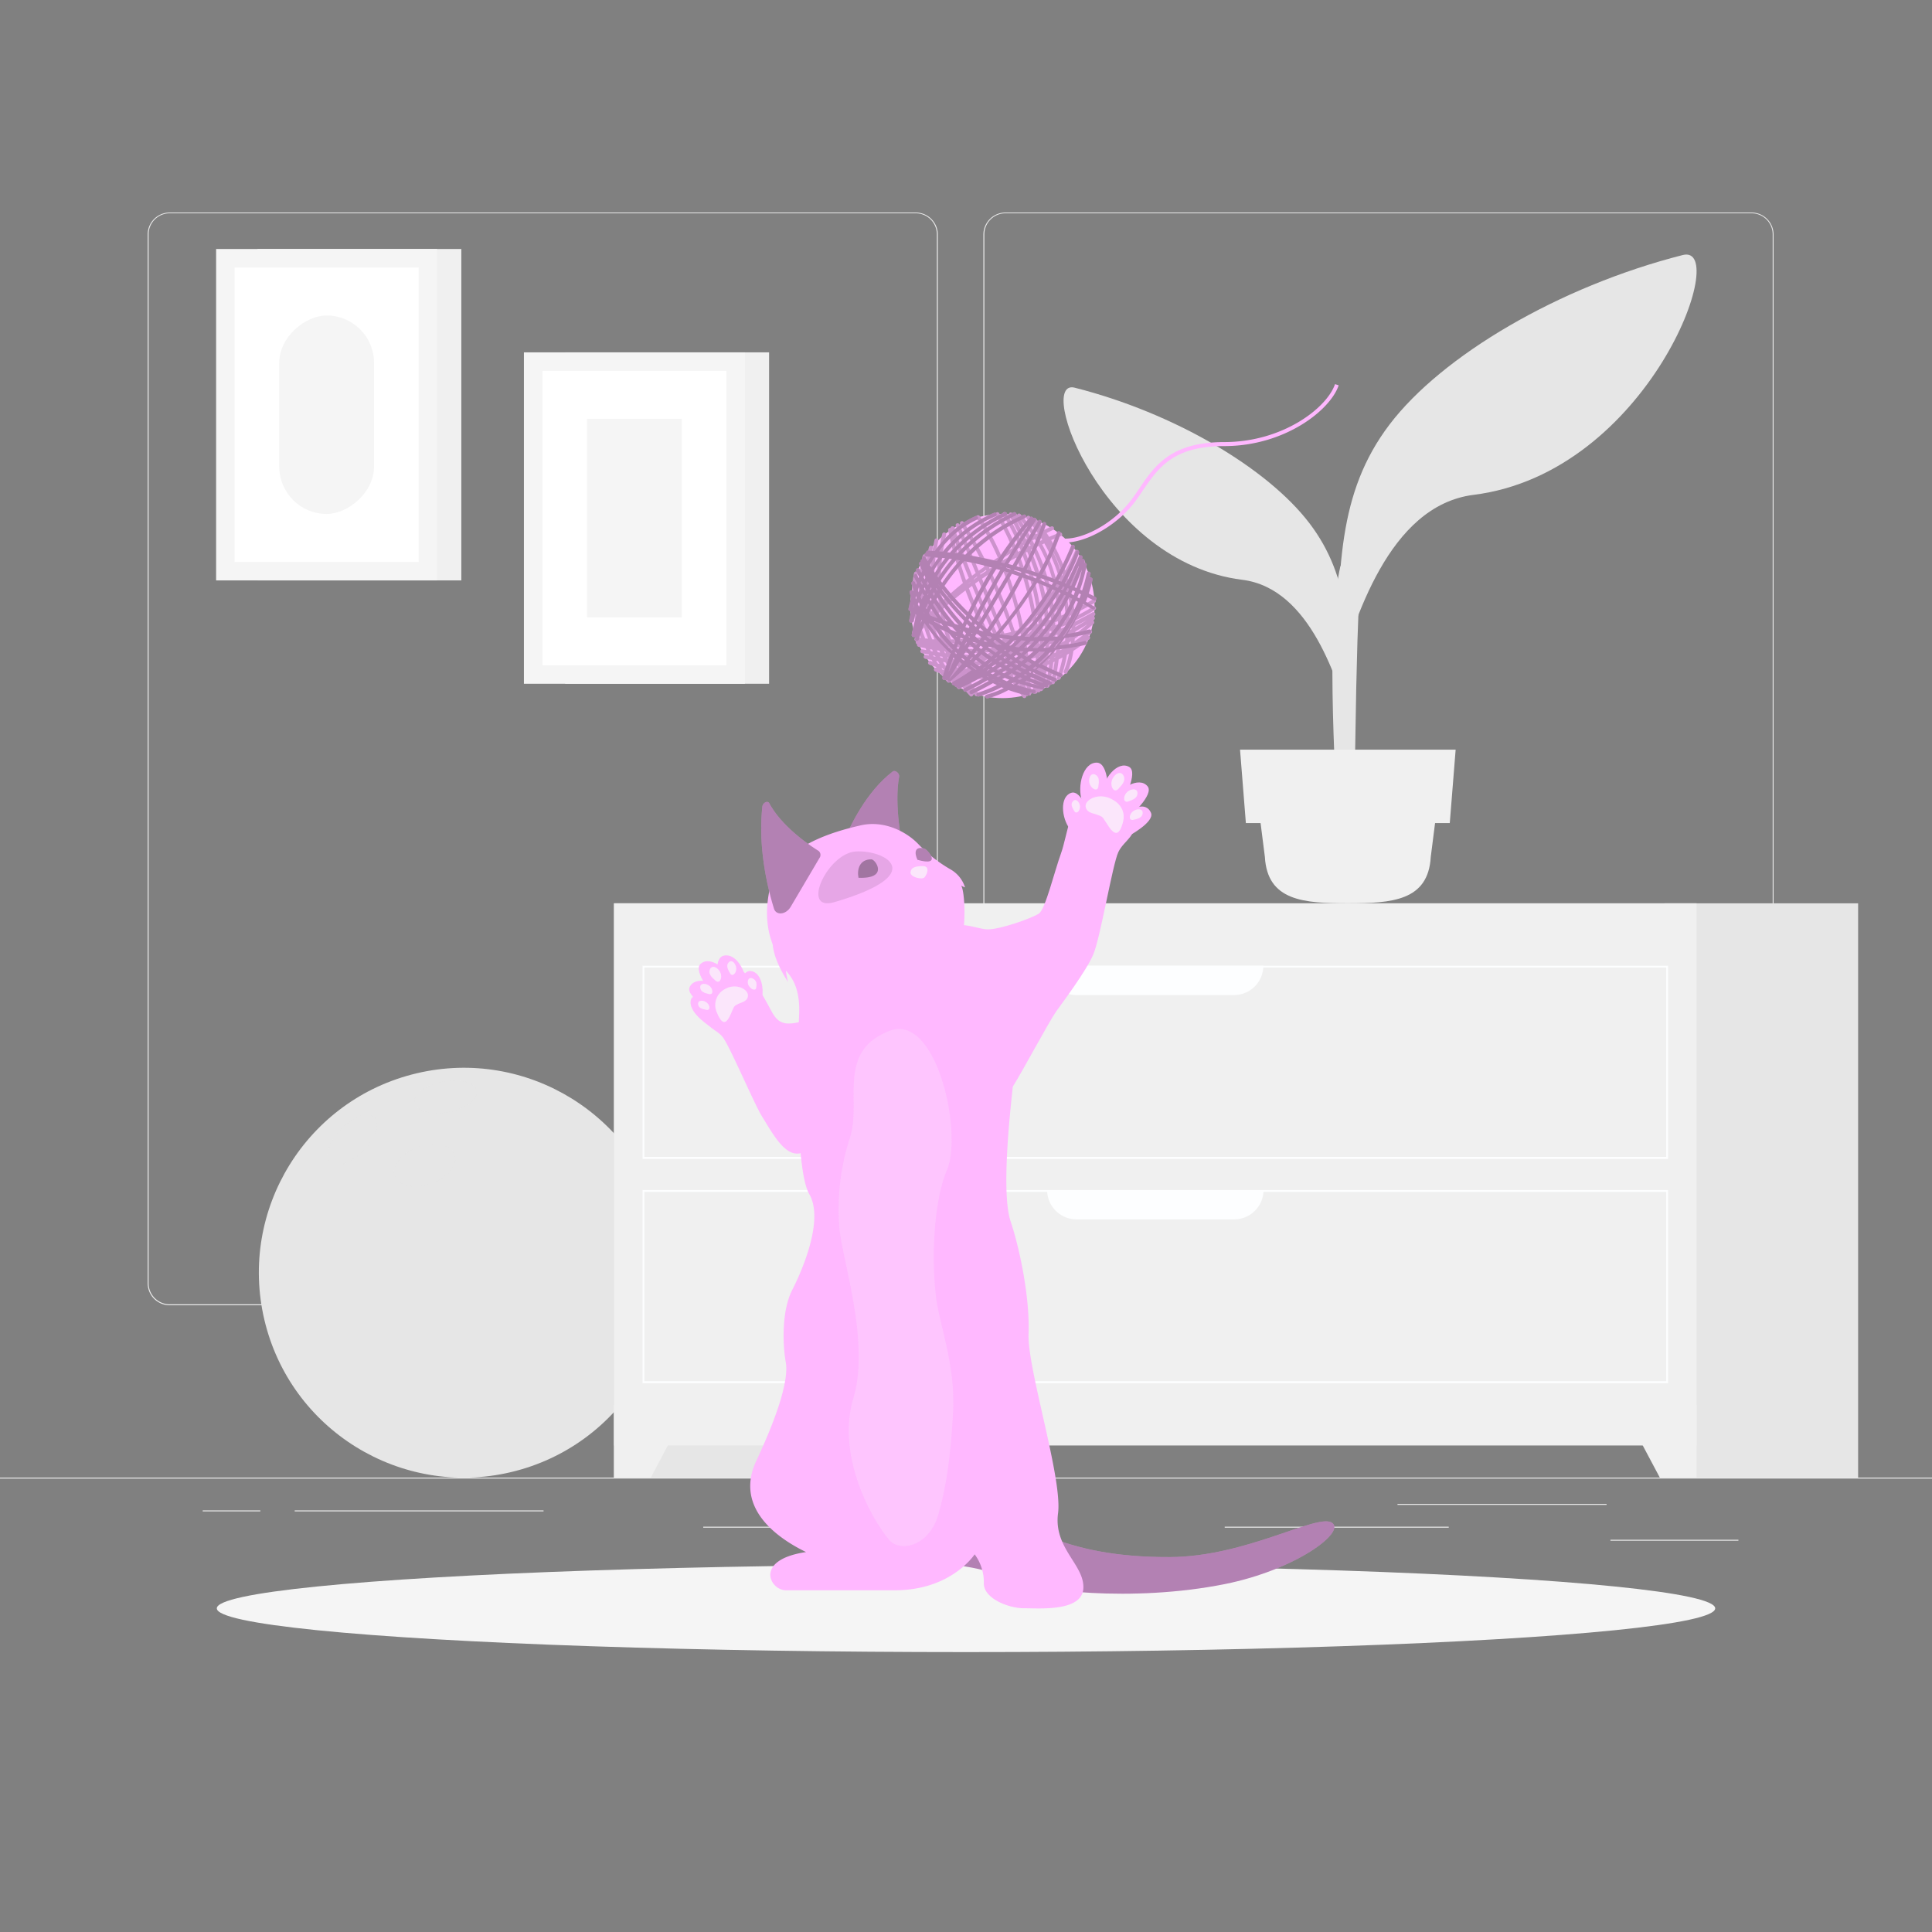 <svg xmlns="http://www.w3.org/2000/svg" viewBox="0 0 500 500"><rect x="0" y="0" width="500" height="500" fill="#808080" stroke="none"/><g id="freepik--background-complete--inject-9"><rect y="382.4" width="500" height="0.25" style="fill:#ebebeb"></rect><rect x="416.78" y="398.49" width="33.12" height="0.25" style="fill:#ebebeb"></rect><rect x="316.95" y="395.11" width="57.98" height="0.25" style="fill:#ebebeb"></rect><rect x="361.67" y="389.21" width="54.11" height="0.25" style="fill:#ebebeb"></rect><rect x="52.46" y="390.89" width="14.91" height="0.25" style="fill:#ebebeb"></rect><rect x="76.27" y="390.89" width="64.4" height="0.25" style="fill:#ebebeb"></rect><rect x="182" y="395.11" width="43.15" height="0.25" style="fill:#ebebeb"></rect><path d="M237,337.8H43.91a5.71,5.71,0,0,1-5.7-5.71V60.66A5.71,5.71,0,0,1,43.91,55H237a5.71,5.71,0,0,1,5.71,5.71V332.09A5.71,5.71,0,0,1,237,337.8ZM43.91,55.2a5.46,5.46,0,0,0-5.45,5.46V332.09a5.46,5.46,0,0,0,5.45,5.46H237a5.47,5.47,0,0,0,5.46-5.46V60.66A5.47,5.47,0,0,0,237,55.2Z" style="fill:#ebebeb"></path><path d="M453.31,337.8H260.21a5.72,5.72,0,0,1-5.71-5.71V60.66A5.72,5.72,0,0,1,260.21,55h193.1A5.71,5.71,0,0,1,459,60.66V332.09A5.71,5.71,0,0,1,453.31,337.8ZM260.21,55.2a5.47,5.47,0,0,0-5.46,5.46V332.09a5.47,5.47,0,0,0,5.46,5.46h193.1a5.47,5.47,0,0,0,5.46-5.46V60.66a5.47,5.47,0,0,0-5.46-5.46Z" style="fill:#ebebeb"></path><rect x="146.26" y="91.18" width="52.77" height="85.77" transform="translate(345.3 268.14) rotate(180)" style="fill:#f0f0f0"></rect><rect x="135.59" y="91.18" width="57.19" height="85.77" transform="translate(328.37 268.14) rotate(180)" style="fill:#f5f5f5"></rect><rect x="126.09" y="110.26" width="76.19" height="47.61" transform="translate(298.25 -30.11) rotate(90)" style="fill:#fff"></rect><rect x="138.5" y="121.8" width="51.36" height="24.53" transform="translate(298.25 -30.11) rotate(90)" style="fill:#f5f5f5"></rect><rect x="66.61" y="64.44" width="52.77" height="85.77" transform="translate(186 214.65) rotate(180)" style="fill:#f0f0f0"></rect><rect x="55.94" y="64.44" width="57.19" height="85.77" transform="translate(169.06 214.65) rotate(180)" style="fill:#f5f5f5"></rect><rect x="46.44" y="83.52" width="76.19" height="47.61" transform="translate(191.86 22.8) rotate(90)" style="fill:#fff"></rect><rect x="58.85" y="95.06" width="51.36" height="24.53" rx="12.26" transform="translate(191.86 22.8) rotate(90)" style="fill:#f5f5f5"></rect><circle cx="120.04" cy="329.37" r="53.03" transform="translate(-72.46 36.39) rotate(-13.28)" style="fill:#e6e6e6"></circle><path d="M94.08,297.77c3.15-3.27,4.42-7.18,2.81-8.72s-5.46-.15-8.61,3.13-4.42,7.18-2.82,8.72S90.92,301,94.08,297.77Z" style="fill:#e6e6e6;opacity:0.7;mix-blend-mode:multiply"></path><ellipse cx="115.34" cy="283.87" rx="8.23" ry="4.03" transform="translate(-51.5 26.87) rotate(-10.88)" style="fill:#e6e6e6;opacity:0.7;mix-blend-mode:multiply"></ellipse><path d="M111.58,306.33c4.29-1.5,7-4.86,6.09-7.49s-5.15-3.55-9.44-2-7,4.86-6.1,7.49S107.29,307.84,111.58,306.33Z" style="fill:#e6e6e6;opacity:0.7;mix-blend-mode:multiply"></path><rect x="158.9" y="233.77" width="50.12" height="148.62" transform="translate(367.92 616.17) rotate(180)" style="fill:#e6e6e6"></rect><polygon points="168.42 382.4 158.9 382.4 158.9 363.63 178.4 363.63 168.42 382.4" style="fill:#f0f0f0"></polygon><rect x="430.77" y="233.77" width="50.12" height="148.62" transform="translate(911.65 616.17) rotate(180)" style="fill:#e6e6e6"></rect><rect x="158.9" y="233.77" width="280.17" height="140.32" transform="translate(597.98 607.86) rotate(180)" style="fill:#f0f0f0"></rect><polygon points="429.56 382.4 439.08 382.4 439.08 363.63 419.58 363.63 429.56 382.4" style="fill:#f0f0f0"></polygon><path d="M431.21,250.4v49H166.76v-49H431.21m.48-.47H166.29v50h265.4v-50Z" style="fill:#fdfeff"></path><path d="M431.21,308.45v49H166.76v-49H431.21m.48-.48H166.29v50h265.4V308Z" style="fill:#fdfeff"></path><path d="M278.63,257.52h40.72a7.59,7.59,0,0,0,7.6-7.59H271A7.59,7.59,0,0,0,278.63,257.52Z" style="fill:#fdfeff"></path><path d="M278.63,315.57h40.72A7.6,7.6,0,0,0,327,308H271A7.6,7.6,0,0,0,278.63,315.57Z" style="fill:#fdfeff"></path><path d="M346.7,223.61c-1.62-30.87-3.34-61.57.19-77.06l5.76-3s-1.26,2.89-1.93,50.19-1.48,22.85-.78,29.88Z" style="fill:#e6e6e6"></path><path d="M359.64,109.83C373.18,92.05,403.36,74.18,435.5,66c12.61-3.19-8.77,56.4-54.16,62.07C359.17,130.88,350.56,161,346,175.48,346.39,147.35,346.1,127.61,359.64,109.83Z" style="fill:#e6e6e6"></path><path d="M338.88,135.41c-10.85-14.24-35-28.56-60.76-35.08-10.11-2.56,7,45.18,43.38,49.72,17.76,2.22,24.65,26.34,28.3,37.94C349.5,165.46,349.73,149.65,338.88,135.41Z" style="fill:#e6e6e6"></path><path d="M348.82,233.77h0c-11.4,0-20.82-.61-21.47-12l-1.9-14.94h46.73l-1.9,14.94C369.63,233.16,360.21,233.77,348.82,233.77Z" style="fill:#f0f0f0"></path><polygon points="375.2 213.01 322.43 213.01 320.92 194.01 376.72 194.01 375.2 213.01" style="fill:#f0f0f0"></polygon></g><g id="freepik--Shadow--inject-9"><ellipse id="freepik--path--inject-9" cx="250" cy="416.24" rx="193.89" ry="11.32" style="fill:#f5f5f5"></ellipse></g><g id="freepik--Wool--inject-9"><circle cx="259.45" cy="156.85" r="23.82" transform="translate(-34.92 229.4) rotate(-45)" style="fill:#FFB8FF"></circle><path d="M275.6,140.41a8.87,8.87,0,0,1-1.28-.09l.13-1c5.49.75,14.05-4,18.67-10.4.59-.81,1.14-1.63,1.7-2.45,4-5.93,8.19-12.06,22-12.06,15.24,0,26.63-8.9,28.68-15l.95.31c-2.15,6.43-13.93,15.73-29.63,15.73-13.25,0-17.08,5.64-21.14,11.62-.56.83-1.13,1.66-1.72,2.47C289.47,135.7,281.4,140.41,275.6,140.41Z" style="fill:#FFB8FF"></path><path d="M283.41,157.81a.49.49,0,0,0,.16-.69.5.5,0,0,0-.69-.15,49.12,49.12,0,0,1-4.71,2.62c0-.26,0-.53-.07-.8,1.78-.86,3.55-1.8,5.28-2.82a.5.5,0,0,0,.17-.68.49.49,0,0,0-.68-.18c-1.6.95-3.23,1.8-4.87,2.6a46.88,46.88,0,0,0-.89-5.16,59.28,59.28,0,0,0,3.67-6.87.49.49,0,0,0-.25-.66.5.5,0,0,0-.66.25,55.61,55.61,0,0,1-3.1,5.91c-.19-.74-.41-1.48-.65-2.23a50.93,50.93,0,0,0,3-5.95.51.51,0,0,0-.27-.66.5.5,0,0,0-.65.27,49.72,49.72,0,0,1-2.5,5.07,44.39,44.39,0,0,0-3.65-7.9c1.55-.67,2.46-1,2.51-1a.49.49,0,0,0,.29-.64.5.5,0,0,0-.64-.3s-1,.39-2.69,1.11q-.31-.53-.66-1c1-.5,1.57-.76,1.6-.78a.49.49,0,0,0,.25-.66.5.5,0,0,0-.66-.25s-.67.31-1.76.86c-.69-1-1.43-2-2.23-2.94a.49.49,0,0,0-.7-.06.5.5,0,0,0-.18.36c-.22-.28-.45-.55-.68-.82a.49.49,0,0,0-.7-.06.51.51,0,0,0-.06.71,39.14,39.14,0,0,1,2.84,3.7l-.49.26a43.53,43.53,0,0,0-4-5.21.5.5,0,0,0-.71,0,.39.39,0,0,0-.13.21,2.9,2.9,0,0,1-.19-.29.5.5,0,0,0-.7-.14.49.49,0,0,0-.21.31l-.14-.26a.51.51,0,0,0-.68-.2.5.5,0,0,0-.19.68c1.29,2.33,2.47,4.61,3.54,6.87l-.27.16a52.64,52.64,0,0,0-4-7.63.5.5,0,1,0-.84.54,50.86,50.86,0,0,1,3.95,7.61l-.67.4a72.83,72.83,0,0,0-4.28-8.51.49.49,0,0,0-.68-.18.51.51,0,0,0-.18.69,70.08,70.08,0,0,1,4.28,8.53c-.93.58-1.91,1.2-2.92,1.87a62,62,0,0,0-5.52-10.15.49.49,0,0,0-.69-.13.5.5,0,0,0-.14.69,61.89,61.89,0,0,1,5.51,10.15c-.87.58-1.75,1.18-2.66,1.83a106.37,106.37,0,0,0-6.19-11,.5.5,0,0,0-.84.55,107.12,107.12,0,0,1,6.21,11l-1.46,1.06c-1.62-3.92-3.32-8-5-12a.5.5,0,0,0-.66-.26.5.5,0,0,0-.26.65c1.74,4.08,3.47,8.19,5.13,12.18l-.92.69c-1.61-4-3.17-8.17-4.57-12.45a.5.5,0,0,0-.64-.31.48.48,0,0,0-.34.44.57.57,0,0,0-.26,0,.5.5,0,0,0-.39.59,99.93,99.93,0,0,0,3.82,13.64c-1.77,1.43-3.56,3-5.34,4.61a47.22,47.22,0,0,1,1-17.07.5.5,0,0,0-1-.23,48.44,48.44,0,0,0-.87,18.15l-.66.61a47.13,47.13,0,0,1,.5-17,.49.49,0,0,0-.38-.59.5.5,0,0,0-.6.39,47.91,47.91,0,0,0-.39,18.05l-.49.48a42.54,42.54,0,0,1,.42-16.43.52.52,0,0,0-.39-.6.51.51,0,0,0-.59.39,43.44,43.44,0,0,0-.31,17.52l-.49.5a33.19,33.19,0,0,1,.2-15.59.5.5,0,1,0-1-.27,34.37,34.37,0,0,0-.06,16.72l-.64.69a25.67,25.67,0,0,1-.57-12.69.51.51,0,0,0-.37-.61.5.5,0,0,0-.6.37,27.07,27.07,0,0,0,.75,13.79c-.38.42-.76.84-1.13,1.27a.51.51,0,0,0,.05.71.53.53,0,0,0,.1.06.51.51,0,0,0,.11.61.5.5,0,0,0,.33.12.48.48,0,0,0,.37-.17l.74-.82q.21.61.45,1.23c-.36-.05-.74-.09-1.09-.15a.5.5,0,0,0-.16,1,.66.66,0,0,0-.09.19.5.5,0,0,0,.34.57.2.2,0,0,0,0,.08.5.5,0,0,0,.38.6l1.79.38c.07.16.15.32.23.48l-.95-.18a.5.5,0,0,0-.6.38.51.51,0,0,0,.39.6c.59.12,1.15.21,1.73.31l.14.28-.79-.15a.5.5,0,1,0-.2,1c.55.12,1.08.2,1.63.3l.27.47-.5-.18a.5.5,0,0,0-.65.29.5.5,0,0,0,.29.64c.55.21,1.12.4,1.7.58.06.08.11.16.16.24a.5.5,0,0,0-.61.27.5.5,0,0,0,.26.66c.42.19.89.36,1.38.53.57.78,1.16,1.53,1.8,2.25,0,0,0,0,0,.05l.05,0,0,0a.46.46,0,0,0,.23.06h0a.39.39,0,0,0,.15,0l.71-.22c.47.59,1,1.17,1.46,1.73a.51.51,0,0,0,.37.17.55.55,0,0,0,.34-.13.5.5,0,0,0,0-.71c-.4-.45-.79-.93-1.18-1.4l.32-.11c1,1.39,2.14,2.76,3.36,4.11a.5.5,0,0,0,.37.17.51.51,0,0,0,.33-.13.59.59,0,0,0,.13-.19h0a.48.48,0,0,0,.18-.39c.11.14.21.29.31.43a.51.51,0,0,0,.41.2.46.46,0,0,0,.29-.1.5.5,0,0,0,.11-.7,44.57,44.57,0,0,1-2.49-3.76c.87.06,1.76.1,2.69.1A44.52,44.52,0,0,0,261,175c2.17,3.43,3.67,5.4,3.71,5.46a.5.5,0,0,0,.4.19.47.47,0,0,0,.3-.1.5.5,0,0,0,.19-.4.29.29,0,0,0,.1,0h0a.57.57,0,0,0,.18,0l0,0h0l.05,0,.07-.06.06-.08,0-.09s0-.06,0-.09a0,0,0,0,1,0,0h0l0,.06.1.06.05,0a.58.58,0,0,0,.18,0h.1l.05,0,.1,0,.07-.06.07-.06a.35.35,0,0,0,.05-.08.36.36,0,0,0,0-.09.31.31,0,0,0,0-.1.14.14,0,0,0,0-.06c0-.07-.08-2.25-.46-5.74.48-.14.95-.29,1.42-.45a46.71,46.71,0,0,1-.53,5.62.5.5,0,0,0,.41.58H268a.49.49,0,0,0,.49-.41.46.46,0,0,0,.19.08h.1a.51.51,0,0,0,.47-.34l.08,0h.11a.51.51,0,0,0,.49-.39c.49-2.2.86-4.3,1.13-6.34l.48-.21c-.23,1.76-.54,3.58-.93,5.48a.5.5,0,0,0,.39.59h.1a.5.5,0,0,0,.49-.4c.44-2.14.78-4.19,1-6.17l.35-.16c-.26,1.71-.55,3.45-.93,5.25a.5.5,0,0,0,.39.59l.1,0a.51.51,0,0,0,.49-.4c.43-2.06.76-4.06,1-6l1-.52a33.77,33.77,0,0,1-1.44,5.12.49.49,0,0,0,.29.64.39.39,0,0,0,.18,0,.52.52,0,0,0,.47-.33,35.46,35.46,0,0,0,1.64-6.12c.18-.11.36-.2.53-.31a21.49,21.49,0,0,1-1.34,4.52.51.51,0,0,0,.45.71.5.5,0,0,0,.46-.3,23.28,23.28,0,0,0,1.57-5.65,44.24,44.24,0,0,0,4.12-3,.49.49,0,0,0,.06-.7.49.49,0,0,0-.36-.18c.27-.23.56-.44.83-.68a.49.49,0,0,0,.05-.7.51.51,0,0,0-.71-.06,37.9,37.9,0,0,1-3.7,2.84l.06-.68a42.79,42.79,0,0,0,4.89-3.85.49.49,0,0,0,0-.7.42.42,0,0,0-.22-.13l.3-.2a.5.5,0,0,0,.14-.69.54.54,0,0,0-.31-.21l.26-.14a.5.5,0,0,0-.49-.88c-1.54.86-3.06,1.66-4.57,2.43a2.35,2.35,0,0,0,0-.27A50,50,0,0,0,283.41,157.81Zm-6.2,2.23-.42.19c0-.27,0-.54,0-.81l.41-.19C277.18,159.5,277.2,159.77,277.21,160Zm.09,2.49v.33l-.49.27c0-.13,0-.25,0-.38Zm-8.24,6.32c0-.37,0-.75-.06-1.13l.17-.06c0,.39,0,.76,0,1.15Zm.11.94c0,.27,0,.53,0,.79l-.07,0v-.77Zm-5.41,3.66-.1-.25.87-.2.06.24C264.31,173.31,264,173.39,263.76,173.45Zm1.08.74c.63,2.46,1,4.19,1.16,4.93l-1.87-4.75Zm-10.08-3.05,1.07-.76,1.71-.13-1.53.88Zm17-13c-.17.21-.35.42-.53.62-.08-.81-.18-1.61-.31-2.4.18-.21.35-.43.52-.65C271.6,156.54,271.7,157.35,271.79,158.18Zm.52-3.51c.27-.35.53-.71.79-1.08.14.83.25,1.66.35,2.51-.26.34-.51.67-.77,1C272.58,156.27,272.45,155.46,272.31,154.67Zm-24,19.2.2,0-.14.07Zm-.62-1.1c-.2-.35-.4-.72-.59-1.09l.37,0c.18.38.35.75.54,1.11Zm-1.13-2.15c-.06-.14-.13-.28-.2-.42l.44,0c.07.14.13.28.19.42Zm-.68-1.46c-.07-.16-.15-.32-.22-.49l.52.06c.06.16.12.32.19.48Zm-.53-2.66,0,.06-.58,0v0h.57Zm-.16,1.05h.54l0,.1-.56,0Zm17.22-1.61c.09.27.18.54.26.8-.5.12-1,.22-1.5.32l-.25-.62.3-.26Zm-1.83,2.35-.28.19-.11-.21.36-.06Zm-.71-1,.24-.19a.58.58,0,0,0,.05.14Zm-.71,1.14c.09.2.19.38.28.57l-.85.12-.31-.56Zm6.31-2.59c.35-.29.7-.58,1-.89l1.23-.35.06.72c-.76.25-1.53.49-2.3.7Zm3.11-2.78c.1-.09.19-.19.28-.28,0,.15,0,.29,0,.44l-.29.08Zm.13,1.27.28-.09,0,.67-.25.08C268.79,164.77,268.78,164.55,268.75,164.33Zm1.25-.4.56-.18v.61l-.52.2C270,164.35,270,164.14,270,163.93Zm-.09-1c0-.25,0-.49-.07-.74l.67-.22c0,.24,0,.49,0,.74Zm-3.84,1.13-.85.21c0-.2-.07-.4-.11-.6l2.05-.6C266.8,163.4,266.44,163.73,266.07,164.05Zm-2.51,2.08c0-.13-.08-.27-.13-.41l.92-.21Zm-5,1-.61.47-.15,0-.41-.76,1-.15Zm-1.83.62a52.56,52.56,0,0,1-9.81,0c0-.06,0-.12-.07-.19h.48a69.59,69.59,0,0,0,9-.61Zm-9.39,1.09c1.47.11,2.9.18,4.3.18,1.61,0,3.18-.08,4.72-.22l-.86.62a56.19,56.19,0,0,1-8-.1Zm10.18.34,0,.08-.18,0Zm5.52-1.37c.06.19.11.37.17.55l-1.29.26C262.29,168.34,262.66,168.07,263,167.79Zm1-.3.75-.2c0,.22.07.44.11.65l-.68.17Zm1.72-.46c.75-.21,1.49-.43,2.23-.67l0,.65c-.7.24-1.42.46-2.15.67C265.78,167.47,265.75,167.25,265.71,167Zm3.2-1,.2-.07,0,.65-.19.07C268.94,166.46,268.92,166.25,268.91,166Zm1.18-.42.48-.18c0,.21,0,.44,0,.65l-.42.16Zm1.48-.56.51-.2c0,.2,0,.4,0,.6l-.49.21Zm0-1.08v-.56l.53-.19v.54Zm0-1.62c0-.25,0-.5-.05-.75l.55-.21c0,.26,0,.52,0,.78Zm-.12-1.8c0-.13,0-.26,0-.39l.52-.59.06.77Zm-1.05-.73-.7.74c-.09-.76-.18-1.53-.3-2.29.24-.27.48-.54.71-.82C270.19,158.23,270.29,159,270.37,159.82Zm-1.58,1.66h0l-.34.11c-.09-.65-.19-1.3-.3-2l.36-.39C268.6,160,268.71,160.74,268.79,161.48Zm-1.32.45c-.73.23-1.47.44-2.2.65.68-.66,1.35-1.34,2-2C267.36,161,267.41,161.47,267.47,161.93Zm-3.33,2c0,.2.08.4.11.59l-1.12.26a1,1,0,0,1-.05-.16l.62-.56Zm-3.33,1.34-.31.06c-.06-.16-.12-.33-.19-.49.44-.09.89-.18,1.33-.29Zm-1.31.23-.58.1-.21-.43.61-.12Zm-1.61.28-1,.13-.2-.38c.34-.05.67-.12,1-.18C257.76,165.49,257.83,165.62,257.89,165.77Zm-2.06.27a68.11,68.11,0,0,1-9.36.54l0-.09a70.89,70.89,0,0,0,9.2-.81Zm-9.74-.55a52.4,52.4,0,0,1-2-7.92c1.91-1.7,3.84-3.29,5.76-4.76a122.67,122.67,0,0,0,5.28,11.94A70.33,70.33,0,0,1,246.09,165.49Zm-1,0h-.6a47.2,47.2,0,0,1-1.82-6.55l.62-.59A52.86,52.86,0,0,0,245.05,165.5Zm-1.68,0H243a36.91,36.91,0,0,1-1.64-5.24l.46-.46A48.7,48.7,0,0,0,243.37,165.47Zm1.19,3.08c.07.15.13.32.2.47l-.22,0-.26-.49Zm.68,1.53.18.37-.11,0c-.07-.12-.14-.24-.2-.37Zm4,2.89c-.2-.38-.39-.76-.58-1.16,1,.1,2,.17,3,.22l-1.65,1Zm-1.07-2.18-.21-.46c1.48.11,2.94.18,4.33.18.57,0,1.11,0,1.66,0l-1,.65C251.44,171.08,249.83,171,248.18,170.79Zm10.29.07.09.14-.37,0Zm.85-.53c.2-.12.4-.24.59-.37h0l.44.86-.74.08Zm1.67-.54.22,0c.12.31.24.62.36.91l-.12,0Zm.94,1.76c.05.12.09.23.13.35a3.59,3.59,0,0,0-.17-.34Zm1.36.72c-.11-.29-.23-.58-.35-.88l1.09-.2c.08.28.16.58.24.85Zm-.71-1.78-.37-.93c.43-.08.86-.16,1.28-.26.1.34.19.67.28,1C263.38,170.37,263,170.43,262.58,170.49Zm1.88-1.42.54-.14c.05.35.11.7.15,1l-.4.1C264.66,169.74,264.56,169.41,264.46,169.07Zm1.51-.39c.7-.19,1.38-.4,2-.62,0,.36.05.74.06,1.1-.65.21-1.29.41-1.95.58C266.08,169.4,266,169,266,168.68Zm4.2-1.38.32-.13c0,.38,0,.76-.05,1.14l-.27.11C270.16,168,270.17,167.68,270.17,167.3Zm1.35-.53.51-.22c0,.37,0,.75-.07,1.12-.17.08-.33.17-.5.24C271.49,167.53,271.5,167.15,271.52,166.77Zm1.53-.66.51-.23c0,.36-.05.71-.08,1.07l-.49.23Zm0-1.11c0-.19,0-.38,0-.57.19-.08.38-.15.57-.24l0,.55Zm0-1.66v-.48l.63-.24c0,.15,0,.29,0,.45Zm0-1.54c0-.27,0-.53,0-.79l.71-.28c0,.27,0,.54,0,.8ZM273,160c0-.49-.08-1-.13-1.47l.76-.93c0,.69.07,1.41.1,2.12Zm1.46-3.48.88-1.22c.18,1.19.31,2.37.4,3.54l-1.08.47C274.59,158.32,274.52,157.38,274.43,156.47Zm-.16-1.48c-.11-.84-.25-1.66-.41-2.48l.7-1c.19.78.36,1.57.51,2.36Zm-.69-3.83a38.78,38.78,0,0,0-3.89-10.31l.55-.26a41.78,41.78,0,0,1,4,9.58Zm-.71,1c-.27.38-.54.76-.82,1.13a50.33,50.33,0,0,0-4-11.7l.76-.37A37.72,37.72,0,0,1,272.87,152.2Zm-5.25-11.47-.46-.89.62-.34.55.89Zm-.9.45-.4.2c-.12-.28-.24-.57-.37-.85l.34-.19C266.43,140.61,266.58,140.89,266.72,141.18Zm.44.89a49,49,0,0,1,4.08,12.35l-.52.68a59.77,59.77,0,0,0-4-12.81Zm2.72,14.06-.72.87A76,76,0,0,0,265.44,143l.39-.2A57.91,57.91,0,0,1,269.88,156.13ZM268.32,158l-.39.43a80.12,80.12,0,0,0-4.05-14.6l.67-.37A74.81,74.81,0,0,1,268.32,158Zm-1.24,1.36c-.78.83-1.57,1.63-2.36,2.4A98.21,98.21,0,0,0,260,146c1-.6,2-1.16,3-1.69A78.94,78.94,0,0,1,267.08,159.32Zm-3.22,3.21-.62.59-.61.15a145.38,145.38,0,0,0-6.05-15.16c.88-.56,1.75-1.11,2.6-1.62A97.44,97.44,0,0,1,263.86,162.53Zm-2.2,1-1.73.37c-1.71-4.24-3.68-9.07-5.79-14.16l1.59-1.07A143.63,143.63,0,0,1,261.66,163.52Zm-2.72.58-.67.14c-1.88-3.93-3.91-8.42-5.91-13.26l.94-.67C255.35,155.26,257.26,160,258.94,164.1Zm-1.7.31-1,.18a121.58,121.58,0,0,1-5.49-12.41l.82-.6C253.46,156.25,255.43,160.59,257.24,164.41Zm-6.88-13.21,0,0,.77-.6,0,.06Zm-9.89,9.85a38,38,0,0,0,1.38,4.36l-.61,0c-.48-1.27-.9-2.54-1.25-3.84Zm2.63,7.3c.08.16.14.32.22.48l-.61-.09-.24-.49Zm.78,1.55.19.35-.64-.1c-.06-.11-.13-.22-.19-.34Zm.77,1.44c.19.33.4.65.6,1l-.65-.16c-.19-.3-.36-.6-.54-.91Zm1.31,2.13c.12.19.25.36.37.54l-.61-.13c-.12-.17-.23-.35-.34-.52Zm5.71-.3c.55-.34,1.11-.7,1.7-1.09l.79,0c-.78.4-1.53.76-2.26,1.09Zm4.69-1.1c.93,0,1.83-.09,2.72-.17.2.34.39.66.59,1a43.92,43.92,0,0,1-5.55.36C254.85,172.88,255.6,172.49,256.36,172.07Zm3.82-.28.67-.08.47.93-.58.09Zm1.62,1.77.15.29-.46.09-.18-.29Zm3.7-.8h0s0,.08,0,.12Zm-.26-1c-.08-.27-.15-.55-.23-.82l.27-.07c0,.29.08.57.11.85Zm1-1.12c.61-.16,1.22-.34,1.82-.52,0,.26,0,.53,0,.79-.57.19-1.15.37-1.73.54C266.33,171.22,266.29,171,266.26,170.68Zm2.84,1v0Zm1-.25a.49.49,0,0,1,0-.12h0a.49.49,0,0,1,0,.12Zm.05-1.2c0-.25,0-.5,0-.75l.18-.07c0,.25,0,.52-.08.78Zm1.23-1.24.49-.2c0,.25-.05.49-.07.74l-.49.22C271.34,169.47,271.37,169.21,271.39,169Zm1.54-.68.43-.2c0,.25-.05.49-.08.73l-.42.21C272.88,168.78,272.91,168.53,272.93,168.28Zm1.47-.72c.39-.2.77-.41,1.15-.62l-.09.72c-.37.21-.75.42-1.14.62C274.35,168,274.38,167.8,274.4,167.56Zm.11-1.16c0-.34,0-.66.05-1l1.19-.58c0,.31-.05.62-.08.92C275.29,166,274.9,166.18,274.51,166.4Zm2.26-2.11.51-.28c0,.25,0,.49,0,.74l-.52.34C276.74,164.82,276.75,164.56,276.77,164.29Zm-1-.63c-.38.21-.78.41-1.17.6l0-.51,1.15-.52C275.81,163.37,275.81,163.52,275.8,163.66Zm-1.12-1v-.42l1.15-.47v.35Zm0-1.5c0-.27,0-.55,0-.82l1.1-.47,0,.82Zm2.38-3-.38.18c-.12-1.42-.3-2.85-.56-4.29l.24-.36C276.68,155.23,276.9,156.72,277.06,158.18Zm-1-5.83c-.06.11-.13.21-.2.32-.16-.78-.35-1.55-.56-2.33l.15-.24C275.67,150.85,275.87,151.6,276.05,152.35ZM274.92,149a43.16,43.16,0,0,0-3.3-8,43.87,43.87,0,0,1,3.42,7.79Zm-5.79-10.26.6,1-.53.24-.56-.94Zm-1.9-.11-.54.3c-.8-1.48-1.65-2.92-2.52-4.31A42.13,42.13,0,0,1,267.23,138.66Zm-4.17-3.89c1,1.51,1.89,3.06,2.76,4.68l-.3.18C264.75,138,263.94,136.4,263.06,134.77Zm2,6.27c.12.26.23.53.35.8l-.36.18c-.11-.26-.21-.53-.32-.79Zm-1.2.71c.11.24.2.49.3.74l-.67.36c-.09-.24-.17-.48-.27-.71Zm-1.5.92c.08.22.16.44.25.66-.95.53-1.94,1.09-3,1.7-.06-.17-.13-.33-.19-.49C260.47,143.87,261.45,143.25,262.38,142.67Zm-3.76,2.43.18.45c-.87.52-1.75,1.08-2.65,1.66l-.15-.3C256.9,146.27,257.77,145.67,258.62,145.1Zm-3.44,2.4.12.25c-.51.34-1,.68-1.55,1l-.07-.19C254.18,148.22,254.68,147.86,255.18,147.5Zm-2.33,1.72.06.15L252,150s0-.07,0-.11Zm-6.1-10.2c1.25,3.63,2.6,7.18,4,10.58l-.73.58A98.24,98.24,0,0,1,246.75,139Zm-8.13,24c.19-.21.39-.41.58-.61.28,1,.6,1.94,1,2.91l-.72-.06C239.14,164.47,238.86,163.73,238.62,163Zm2,5,.63.12.22.48-.59-.1C240.82,168.27,240.73,168.11,240.65,167.94Zm.84,1.6.56.11c0,.09.09.19.14.28l-.54-.1Zm.82,1.42.49.09q.21.39.42.75l-.45-.13ZM244,173c.1.15.2.3.29.45l-.32-.1-.32-.43Zm1.15,1.72.55.74,0,0c-.23-.26-.45-.53-.67-.8Zm5.63,2.82c-.45-.63-.93-1.32-1.42-2.09h.15C249.89,176.21,250.32,176.9,250.75,177.57Zm.33-2.93,1-.44c.64,0,1.28,0,1.93,0a45.71,45.71,0,0,0,6.21-.44c.07.11.13.22.2.32A42.25,42.25,0,0,1,251.08,174.64Zm11.35.11c.72,1.38,1.33,2.5,1.8,3.35-.58-.82-1.31-1.92-2.17-3.27Zm4.08-2.06c0-.06,0-.13,0-.2.53-.15,1.07-.32,1.6-.49,0,.06,0,.11,0,.17C267.56,172.36,267,172.53,266.51,172.69Zm4.68-1.74a.41.41,0,0,0,0-.11l.49-.2v.09Zm1.56-.72v-.07l.39-.18V170Zm1.45-.76,1-.52-1,.54Zm2.89-2.79-.55.34c0-.24.06-.47.08-.71l.54-.32C277.14,166.22,277.11,166.45,277.09,166.68Zm1.17-2.61c0-.2,0-.4,0-.61,1.08-.61,2.13-1.24,3.16-1.89C280.39,162.46,279.34,163.31,278.26,164.07Zm3-3.56q-1.46.92-3,1.8a2.44,2.44,0,0,0,0-.27C279.26,161.55,280.25,161,281.25,160.51Zm-4,.91-.46.22v-.32l.45-.2C277.27,161.22,277.28,161.32,277.28,161.42Z" style="fill:#FFB8FF"></path><path d="M283.41,157.81a.49.49,0,0,0,.16-.69.5.5,0,0,0-.69-.15,49.12,49.12,0,0,1-4.71,2.62c0-.26,0-.53-.07-.8,1.78-.86,3.55-1.8,5.28-2.82a.5.5,0,0,0,.17-.68.49.49,0,0,0-.68-.18c-1.6.95-3.23,1.8-4.87,2.6a46.88,46.88,0,0,0-.89-5.16,59.28,59.28,0,0,0,3.67-6.87.49.49,0,0,0-.25-.66.5.5,0,0,0-.66.25,55.61,55.61,0,0,1-3.1,5.91c-.19-.74-.41-1.48-.65-2.23a50.93,50.93,0,0,0,3-5.95.51.51,0,0,0-.27-.66.5.5,0,0,0-.65.27,49.72,49.72,0,0,1-2.5,5.07,44.39,44.39,0,0,0-3.65-7.9c1.55-.67,2.46-1,2.51-1a.49.49,0,0,0,.29-.64.5.5,0,0,0-.64-.3s-1,.39-2.69,1.11q-.31-.53-.66-1c1-.5,1.57-.76,1.6-.78a.49.49,0,0,0,.25-.66.5.5,0,0,0-.66-.25s-.67.31-1.76.86c-.69-1-1.43-2-2.23-2.94a.49.49,0,0,0-.7-.06.5.5,0,0,0-.18.36c-.22-.28-.45-.55-.68-.82a.49.49,0,0,0-.7-.06.51.51,0,0,0-.06.71,39.14,39.14,0,0,1,2.84,3.7l-.49.26a43.53,43.53,0,0,0-4-5.21.5.5,0,0,0-.71,0,.39.39,0,0,0-.13.21,2.9,2.9,0,0,1-.19-.29.5.5,0,0,0-.7-.14.49.49,0,0,0-.21.31l-.14-.26a.51.51,0,0,0-.68-.2.5.5,0,0,0-.19.68c1.29,2.33,2.47,4.61,3.54,6.87l-.27.16a52.64,52.64,0,0,0-4-7.63.5.5,0,1,0-.84.54,50.86,50.86,0,0,1,3.95,7.61l-.67.4a72.83,72.83,0,0,0-4.28-8.51.49.49,0,0,0-.68-.18.51.51,0,0,0-.18.69,70.08,70.08,0,0,1,4.28,8.53c-.93.58-1.91,1.2-2.92,1.87a62,62,0,0,0-5.52-10.15.49.49,0,0,0-.69-.13.5.5,0,0,0-.14.69,61.89,61.89,0,0,1,5.51,10.15c-.87.58-1.75,1.18-2.66,1.83a106.37,106.37,0,0,0-6.19-11,.5.5,0,0,0-.84.55,107.12,107.12,0,0,1,6.21,11l-1.46,1.06c-1.62-3.92-3.32-8-5-12a.5.5,0,0,0-.66-.26.5.5,0,0,0-.26.65c1.74,4.08,3.47,8.19,5.13,12.18l-.92.69c-1.61-4-3.17-8.17-4.57-12.45a.5.5,0,0,0-.64-.31.48.48,0,0,0-.34.44.57.57,0,0,0-.26,0,.5.5,0,0,0-.39.59,99.93,99.93,0,0,0,3.82,13.64c-1.77,1.43-3.56,3-5.34,4.61a47.22,47.22,0,0,1,1-17.07.5.5,0,0,0-1-.23,48.44,48.44,0,0,0-.87,18.15l-.66.61a47.13,47.13,0,0,1,.5-17,.49.49,0,0,0-.38-.59.5.5,0,0,0-.6.39,47.91,47.91,0,0,0-.39,18.05l-.49.48a42.54,42.54,0,0,1,.42-16.43.52.52,0,0,0-.39-.6.51.51,0,0,0-.59.39,43.44,43.44,0,0,0-.31,17.52l-.49.5a33.19,33.19,0,0,1,.2-15.59.5.5,0,1,0-1-.27,34.37,34.37,0,0,0-.06,16.72l-.64.69a25.67,25.67,0,0,1-.57-12.69.51.51,0,0,0-.37-.61.5.5,0,0,0-.6.37,27.07,27.07,0,0,0,.75,13.79c-.38.42-.76.84-1.13,1.27a.51.51,0,0,0,.05.71.53.53,0,0,0,.1.06.51.51,0,0,0,.11.61.5.5,0,0,0,.33.12.48.48,0,0,0,.37-.17l.74-.82q.21.61.45,1.23c-.36-.05-.74-.09-1.09-.15a.5.5,0,0,0-.16,1,.66.66,0,0,0-.09.19.5.5,0,0,0,.34.57.2.2,0,0,0,0,.08.5.5,0,0,0,.38.6l1.79.38c.07.16.15.32.23.48l-.95-.18a.5.5,0,0,0-.6.38.51.51,0,0,0,.39.6c.59.12,1.15.21,1.73.31l.14.28-.79-.15a.5.5,0,1,0-.2,1c.55.12,1.08.2,1.63.3l.27.47-.5-.18a.5.5,0,0,0-.65.29.5.5,0,0,0,.29.64c.55.21,1.12.4,1.7.58.06.08.11.16.16.24a.5.5,0,0,0-.61.27.5.5,0,0,0,.26.66c.42.19.89.36,1.38.53.57.78,1.16,1.53,1.8,2.25,0,0,0,0,0,.05l.05,0,0,0a.46.46,0,0,0,.23.06h0a.39.39,0,0,0,.15,0l.71-.22c.47.59,1,1.17,1.46,1.73a.51.51,0,0,0,.37.17.55.55,0,0,0,.34-.13.5.5,0,0,0,0-.71c-.4-.45-.79-.93-1.18-1.4l.32-.11c1,1.39,2.14,2.76,3.36,4.11a.5.5,0,0,0,.37.17.51.51,0,0,0,.33-.13.59.59,0,0,0,.13-.19h0a.48.48,0,0,0,.18-.39c.11.14.21.29.31.43a.51.51,0,0,0,.41.2.46.46,0,0,0,.29-.1.5.5,0,0,0,.11-.7,44.57,44.57,0,0,1-2.49-3.76c.87.06,1.76.1,2.69.1A44.52,44.52,0,0,0,261,175c2.17,3.43,3.67,5.4,3.71,5.46a.5.5,0,0,0,.4.19.47.47,0,0,0,.3-.1.5.5,0,0,0,.19-.4.29.29,0,0,0,.1,0h0a.57.57,0,0,0,.18,0l0,0h0l.05,0,.07-.06.06-.08,0-.09s0-.06,0-.09a0,0,0,0,1,0,0h0l0,.06.1.06.05,0a.58.58,0,0,0,.18,0h.1l.05,0,.1,0,.07-.06.07-.06a.35.35,0,0,0,.05-.08.36.36,0,0,0,0-.09.31.31,0,0,0,0-.1.14.14,0,0,0,0-.06c0-.07-.08-2.25-.46-5.74.48-.14.95-.29,1.42-.45a46.71,46.71,0,0,1-.53,5.62.5.5,0,0,0,.41.58H268a.49.49,0,0,0,.49-.41.46.46,0,0,0,.19.08h.1a.51.51,0,0,0,.47-.34l.08,0h.11a.51.51,0,0,0,.49-.39c.49-2.2.86-4.3,1.13-6.34l.48-.21c-.23,1.76-.54,3.58-.93,5.48a.5.5,0,0,0,.39.59h.1a.5.5,0,0,0,.49-.4c.44-2.14.78-4.19,1-6.17l.35-.16c-.26,1.71-.55,3.45-.93,5.25a.5.5,0,0,0,.39.59l.1,0a.51.51,0,0,0,.49-.4c.43-2.06.76-4.06,1-6l1-.52a33.77,33.77,0,0,1-1.44,5.12.49.49,0,0,0,.29.64.39.39,0,0,0,.18,0,.52.52,0,0,0,.47-.33,35.46,35.46,0,0,0,1.64-6.12c.18-.11.36-.2.53-.31a21.49,21.49,0,0,1-1.34,4.52.51.51,0,0,0,.45.71.5.5,0,0,0,.46-.3,23.28,23.28,0,0,0,1.57-5.65,44.24,44.24,0,0,0,4.12-3,.49.49,0,0,0,.06-.7.49.49,0,0,0-.36-.18c.27-.23.56-.44.83-.68a.49.49,0,0,0,.05-.7.51.51,0,0,0-.71-.06,37.9,37.9,0,0,1-3.7,2.84l.06-.68a42.79,42.79,0,0,0,4.89-3.85.49.49,0,0,0,0-.7.42.42,0,0,0-.22-.13l.3-.2a.5.5,0,0,0,.14-.69.54.54,0,0,0-.31-.21l.26-.14a.5.5,0,0,0-.49-.88c-1.54.86-3.06,1.66-4.57,2.43a2.35,2.35,0,0,0,0-.27A50,50,0,0,0,283.41,157.81Zm-6.2,2.23-.42.19c0-.27,0-.54,0-.81l.41-.19C277.18,159.5,277.2,159.77,277.21,160Zm.09,2.49v.33l-.49.27c0-.13,0-.25,0-.38Zm-8.24,6.32c0-.37,0-.75-.06-1.13l.17-.06c0,.39,0,.76,0,1.15Zm.11.94c0,.27,0,.53,0,.79l-.07,0v-.77Zm-5.41,3.66-.1-.25.87-.2.06.24C264.31,173.31,264,173.39,263.76,173.45Zm1.08.74c.63,2.46,1,4.19,1.16,4.93l-1.87-4.75Zm-10.08-3.05,1.07-.76,1.71-.13-1.53.88Zm17-13c-.17.21-.35.42-.53.62-.08-.81-.18-1.61-.31-2.4.18-.21.35-.43.52-.65C271.6,156.54,271.7,157.35,271.79,158.18Zm.52-3.51c.27-.35.53-.71.79-1.08.14.83.25,1.66.35,2.51-.26.34-.51.67-.77,1C272.58,156.27,272.45,155.46,272.31,154.67Zm-24,19.2.2,0-.14.07Zm-.62-1.1c-.2-.35-.4-.72-.59-1.09l.37,0c.18.38.35.75.54,1.11Zm-1.13-2.15c-.06-.14-.13-.28-.2-.42l.44,0c.07.14.13.28.19.42Zm-.68-1.46c-.07-.16-.15-.32-.22-.49l.52.06c.06.16.12.32.19.48Zm-.53-2.66,0,.06-.58,0v0h.57Zm-.16,1.05h.54l0,.1-.56,0Zm17.22-1.61c.09.27.18.54.26.8-.5.12-1,.22-1.5.32l-.25-.62.3-.26Zm-1.83,2.35-.28.19-.11-.21.36-.06Zm-.71-1,.24-.19a.58.58,0,0,0,.05.14Zm-.71,1.14c.09.2.19.38.28.57l-.85.12-.31-.56Zm6.31-2.59c.35-.29.7-.58,1-.89l1.23-.35.06.72c-.76.25-1.53.49-2.3.7Zm3.11-2.78c.1-.09.19-.19.28-.28,0,.15,0,.29,0,.44l-.29.08Zm.13,1.27.28-.09,0,.67-.25.08C268.79,164.77,268.78,164.55,268.75,164.33Zm1.25-.4.56-.18v.61l-.52.2C270,164.35,270,164.14,270,163.93Zm-.09-1c0-.25,0-.49-.07-.74l.67-.22c0,.24,0,.49,0,.74Zm-3.84,1.13-.85.21c0-.2-.07-.4-.11-.6l2.05-.6C266.8,163.4,266.44,163.73,266.07,164.05Zm-2.51,2.08c0-.13-.08-.27-.13-.41l.92-.21Zm-5,1-.61.47-.15,0-.41-.76,1-.15Zm-1.83.62a52.56,52.56,0,0,1-9.81,0c0-.06,0-.12-.07-.19h.48a69.59,69.59,0,0,0,9-.61Zm-9.39,1.09c1.47.11,2.9.18,4.3.18,1.61,0,3.18-.08,4.72-.22l-.86.62a56.19,56.19,0,0,1-8-.1Zm10.18.34,0,.08-.18,0Zm5.52-1.37c.06.19.11.37.17.55l-1.29.26C262.29,168.34,262.66,168.07,263,167.79Zm1-.3.75-.2c0,.22.07.44.11.65l-.68.17Zm1.72-.46c.75-.21,1.49-.43,2.23-.67l0,.65c-.7.24-1.42.46-2.15.67C265.78,167.47,265.75,167.25,265.71,167Zm3.2-1,.2-.07,0,.65-.19.07C268.94,166.46,268.92,166.25,268.91,166Zm1.18-.42.48-.18c0,.21,0,.44,0,.65l-.42.16Zm1.48-.56.51-.2c0,.2,0,.4,0,.6l-.49.21Zm0-1.08v-.56l.53-.19v.54Zm0-1.62c0-.25,0-.5-.05-.75l.55-.21c0,.26,0,.52,0,.78Zm-.12-1.8c0-.13,0-.26,0-.39l.52-.59.06.77Zm-1.05-.73-.7.74c-.09-.76-.18-1.53-.3-2.29.24-.27.48-.54.71-.82C270.19,158.23,270.29,159,270.37,159.82Zm-1.58,1.66h0l-.34.11c-.09-.65-.19-1.3-.3-2l.36-.39C268.6,160,268.71,160.74,268.79,161.48Zm-1.32.45c-.73.23-1.47.44-2.2.65.68-.66,1.35-1.34,2-2C267.36,161,267.41,161.47,267.47,161.93Zm-3.33,2c0,.2.08.4.11.59l-1.12.26a1,1,0,0,1-.05-.16l.62-.56Zm-3.33,1.34-.31.06c-.06-.16-.12-.33-.19-.49.44-.09.89-.18,1.33-.29Zm-1.31.23-.58.1-.21-.43.61-.12Zm-1.61.28-1,.13-.2-.38c.34-.05.67-.12,1-.18C257.76,165.49,257.83,165.62,257.89,165.77Zm-2.06.27a68.11,68.11,0,0,1-9.36.54l0-.09a70.89,70.89,0,0,0,9.2-.81Zm-9.74-.55a52.4,52.4,0,0,1-2-7.92c1.91-1.7,3.84-3.29,5.76-4.76a122.67,122.67,0,0,0,5.28,11.94A70.33,70.33,0,0,1,246.09,165.49Zm-1,0h-.6a47.2,47.2,0,0,1-1.82-6.55l.62-.59A52.86,52.86,0,0,0,245.05,165.5Zm-1.68,0H243a36.91,36.91,0,0,1-1.64-5.24l.46-.46A48.7,48.7,0,0,0,243.37,165.47Zm1.19,3.08c.07.15.13.32.2.47l-.22,0-.26-.49Zm.68,1.53.18.37-.11,0c-.07-.12-.14-.24-.2-.37Zm4,2.89c-.2-.38-.39-.76-.58-1.16,1,.1,2,.17,3,.22l-1.65,1Zm-1.07-2.18-.21-.46c1.48.11,2.94.18,4.33.18.57,0,1.11,0,1.66,0l-1,.65C251.44,171.08,249.83,171,248.18,170.79Zm10.29.07.09.14-.37,0Zm.85-.53c.2-.12.4-.24.59-.37h0l.44.86-.74.08Zm1.67-.54.22,0c.12.31.24.62.36.91l-.12,0Zm.94,1.76c.05.12.09.23.13.35a3.59,3.59,0,0,0-.17-.34Zm1.36.72c-.11-.29-.23-.58-.35-.88l1.09-.2c.08.28.16.58.24.85Zm-.71-1.78-.37-.93c.43-.08.86-.16,1.28-.26.1.34.19.67.28,1C263.38,170.37,263,170.43,262.58,170.49Zm1.88-1.42.54-.14c.05.35.11.7.15,1l-.4.1C264.66,169.74,264.56,169.41,264.46,169.07Zm1.51-.39c.7-.19,1.38-.4,2-.62,0,.36.05.74.06,1.1-.65.21-1.29.41-1.95.58C266.08,169.4,266,169,266,168.68Zm4.2-1.38.32-.13c0,.38,0,.76-.05,1.14l-.27.11C270.16,168,270.17,167.68,270.17,167.3Zm1.35-.53.51-.22c0,.37,0,.75-.07,1.12-.17.08-.33.17-.5.24C271.49,167.53,271.5,167.15,271.52,166.77Zm1.53-.66.51-.23c0,.36-.05.71-.08,1.07l-.49.23Zm0-1.11c0-.19,0-.38,0-.57.19-.08.38-.15.57-.24l0,.55Zm0-1.66v-.48l.63-.24c0,.15,0,.29,0,.45Zm0-1.54c0-.27,0-.53,0-.79l.71-.28c0,.27,0,.54,0,.8ZM273,160c0-.49-.08-1-.13-1.47l.76-.93c0,.69.07,1.41.1,2.12Zm1.46-3.48.88-1.22c.18,1.19.31,2.37.4,3.54l-1.08.47C274.59,158.32,274.52,157.38,274.43,156.47Zm-.16-1.48c-.11-.84-.25-1.66-.41-2.48l.7-1c.19.78.36,1.57.51,2.36Zm-.69-3.83a38.78,38.78,0,0,0-3.89-10.31l.55-.26a41.78,41.78,0,0,1,4,9.58Zm-.71,1c-.27.38-.54.76-.82,1.13a50.33,50.33,0,0,0-4-11.7l.76-.37A37.72,37.72,0,0,1,272.87,152.2Zm-5.25-11.47-.46-.89.62-.34.55.89Zm-.9.45-.4.2c-.12-.28-.24-.57-.37-.85l.34-.19C266.43,140.61,266.58,140.89,266.72,141.18Zm.44.89a49,49,0,0,1,4.08,12.35l-.52.68a59.77,59.77,0,0,0-4-12.81Zm2.72,14.06-.72.87A76,76,0,0,0,265.44,143l.39-.2A57.91,57.91,0,0,1,269.88,156.13ZM268.32,158l-.39.43a80.12,80.12,0,0,0-4.05-14.6l.67-.37A74.81,74.81,0,0,1,268.32,158Zm-1.24,1.36c-.78.83-1.57,1.63-2.36,2.4A98.21,98.21,0,0,0,260,146c1-.6,2-1.16,3-1.69A78.94,78.94,0,0,1,267.08,159.32Zm-3.22,3.21-.62.59-.61.15a145.38,145.38,0,0,0-6.05-15.16c.88-.56,1.75-1.11,2.6-1.62A97.44,97.44,0,0,1,263.86,162.53Zm-2.2,1-1.73.37c-1.71-4.24-3.68-9.07-5.79-14.16l1.59-1.07A143.63,143.63,0,0,1,261.66,163.52Zm-2.72.58-.67.14c-1.88-3.93-3.91-8.42-5.91-13.26l.94-.67C255.35,155.26,257.26,160,258.94,164.1Zm-1.7.31-1,.18a121.58,121.58,0,0,1-5.49-12.41l.82-.6C253.46,156.25,255.43,160.59,257.24,164.41Zm-6.88-13.21,0,0,.77-.6,0,.06Zm-9.89,9.85a38,38,0,0,0,1.38,4.36l-.61,0c-.48-1.27-.9-2.54-1.25-3.84Zm2.63,7.3c.08.16.14.32.22.48l-.61-.09-.24-.49Zm.78,1.55.19.35-.64-.1c-.06-.11-.13-.22-.19-.34Zm.77,1.44c.19.33.4.65.6,1l-.65-.16c-.19-.3-.36-.6-.54-.91Zm1.31,2.13c.12.19.25.36.37.54l-.61-.13c-.12-.17-.23-.35-.34-.52Zm5.71-.3c.55-.34,1.11-.7,1.7-1.09l.79,0c-.78.4-1.53.76-2.26,1.09Zm4.69-1.1c.93,0,1.83-.09,2.72-.17.2.34.39.66.59,1a43.92,43.92,0,0,1-5.55.36C254.85,172.88,255.6,172.49,256.36,172.07Zm3.82-.28.67-.08.47.93-.58.09Zm1.62,1.77.15.29-.46.09-.18-.29Zm3.7-.8h0s0,.08,0,.12Zm-.26-1c-.08-.27-.15-.55-.23-.82l.27-.07c0,.29.08.57.11.85Zm1-1.12c.61-.16,1.22-.34,1.82-.52,0,.26,0,.53,0,.79-.57.19-1.15.37-1.73.54C266.33,171.22,266.29,171,266.26,170.68Zm2.84,1v0Zm1-.25a.49.49,0,0,1,0-.12h0a.49.49,0,0,1,0,.12Zm.05-1.2c0-.25,0-.5,0-.75l.18-.07c0,.25,0,.52-.08.78Zm1.23-1.24.49-.2c0,.25-.05.49-.07.74l-.49.22C271.34,169.47,271.37,169.21,271.39,169Zm1.54-.68.43-.2c0,.25-.05.49-.08.73l-.42.21C272.88,168.78,272.91,168.53,272.93,168.28Zm1.47-.72c.39-.2.77-.41,1.15-.62l-.09.72c-.37.21-.75.42-1.14.62C274.35,168,274.38,167.8,274.4,167.56Zm.11-1.16c0-.34,0-.66.05-1l1.19-.58c0,.31-.05.62-.08.92C275.29,166,274.9,166.18,274.51,166.4Zm2.26-2.11.51-.28c0,.25,0,.49,0,.74l-.52.34C276.74,164.82,276.75,164.56,276.77,164.29Zm-1-.63c-.38.21-.78.41-1.17.6l0-.51,1.15-.52C275.81,163.37,275.81,163.52,275.8,163.66Zm-1.12-1v-.42l1.15-.47v.35Zm0-1.5c0-.27,0-.55,0-.82l1.1-.47,0,.82Zm2.38-3-.38.18c-.12-1.42-.3-2.85-.56-4.29l.24-.36C276.68,155.23,276.9,156.72,277.06,158.18Zm-1-5.83c-.06.11-.13.21-.2.32-.16-.78-.35-1.55-.56-2.33l.15-.24C275.67,150.85,275.87,151.6,276.05,152.35ZM274.92,149a43.16,43.16,0,0,0-3.3-8,43.87,43.87,0,0,1,3.42,7.79Zm-5.79-10.26.6,1-.53.24-.56-.94Zm-1.9-.11-.54.3c-.8-1.48-1.65-2.92-2.52-4.31A42.13,42.13,0,0,1,267.23,138.66Zm-4.17-3.89c1,1.51,1.89,3.06,2.76,4.68l-.3.18C264.75,138,263.94,136.4,263.06,134.77Zm2,6.27c.12.26.23.53.35.8l-.36.18c-.11-.26-.21-.53-.32-.79Zm-1.2.71c.11.24.2.49.3.74l-.67.36c-.09-.24-.17-.48-.27-.71Zm-1.5.92c.08.22.16.44.25.66-.95.53-1.94,1.09-3,1.7-.06-.17-.13-.33-.19-.49C260.47,143.87,261.45,143.25,262.38,142.67Zm-3.76,2.43.18.45c-.87.52-1.75,1.08-2.65,1.66l-.15-.3C256.9,146.27,257.77,145.67,258.62,145.1Zm-3.44,2.4.12.25c-.51.34-1,.68-1.55,1l-.07-.19C254.18,148.22,254.68,147.86,255.18,147.5Zm-2.33,1.72.06.15L252,150s0-.07,0-.11Zm-6.1-10.2c1.25,3.63,2.6,7.18,4,10.58l-.73.58A98.24,98.24,0,0,1,246.75,139Zm-8.13,24c.19-.21.39-.41.58-.61.28,1,.6,1.94,1,2.91l-.72-.06C239.14,164.47,238.86,163.73,238.62,163Zm2,5,.63.12.22.48-.59-.1C240.82,168.27,240.73,168.11,240.65,167.94Zm.84,1.6.56.11c0,.09.09.19.14.28l-.54-.1Zm.82,1.42.49.09q.21.39.42.75l-.45-.13ZM244,173c.1.15.2.3.29.45l-.32-.1-.32-.43Zm1.15,1.72.55.74,0,0c-.23-.26-.45-.53-.67-.8Zm5.63,2.82c-.45-.63-.93-1.32-1.42-2.09h.15C249.89,176.21,250.32,176.9,250.75,177.57Zm.33-2.93,1-.44c.64,0,1.28,0,1.93,0a45.71,45.71,0,0,0,6.21-.44c.07.11.13.22.2.32A42.25,42.25,0,0,1,251.08,174.64Zm11.35.11c.72,1.38,1.33,2.5,1.8,3.35-.58-.82-1.31-1.92-2.17-3.27Zm4.08-2.06c0-.06,0-.13,0-.2.53-.15,1.07-.32,1.6-.49,0,.06,0,.11,0,.17C267.56,172.36,267,172.53,266.51,172.69Zm4.68-1.74a.41.41,0,0,0,0-.11l.49-.2v.09Zm1.56-.72v-.07l.39-.18V170Zm1.45-.76,1-.52-1,.54Zm2.89-2.79-.55.34c0-.24.06-.47.08-.71l.54-.32C277.14,166.22,277.11,166.45,277.09,166.68Zm1.17-2.61c0-.2,0-.4,0-.61,1.08-.61,2.13-1.24,3.16-1.89C280.39,162.46,279.34,163.31,278.26,164.07Zm3-3.56q-1.46.92-3,1.8a2.44,2.44,0,0,0,0-.27C279.26,161.55,280.25,161,281.25,160.51Zm-4,.91-.46.22v-.32l.45-.2C277.27,161.22,277.28,161.32,277.28,161.42Z" style="opacity:0.2"></path><path d="M283.53,157.2s-.93-.59-2.51-1.47c.14-.38.29-.77.42-1.16,1,.49,1.56.78,1.6.8a.46.46,0,0,0,.23.06.5.5,0,0,0,.24-.94s-.65-.34-1.75-.88c.37-1.15.71-2.33,1-3.55a.49.49,0,0,0-.76-.52l.24-1a.5.5,0,0,0-.39-.59.49.49,0,0,0-.59.38,42.42,42.42,0,0,1-1.22,4.5l-.51-.23a41.94,41.94,0,0,0,1.7-6.37.5.5,0,0,0-.4-.58.57.57,0,0,0-.26,0l.12-.33a.5.5,0,0,0-.3-.64.55.55,0,0,0-.38,0l.12-.27a.5.5,0,0,0-.92-.4c-1.06,2.44-2.16,4.76-3.31,7l-.29-.12a53,53,0,0,0,3.66-7.79.51.51,0,0,0-.3-.64.5.5,0,0,0-.64.3,52.57,52.57,0,0,1-3.65,7.76l-.73-.29a72.11,72.11,0,0,0,4.17-8.56.5.5,0,0,0-.27-.65.51.51,0,0,0-.66.27,72.45,72.45,0,0,1-4.18,8.58c-1-.39-2.12-.79-3.26-1.19a61.89,61.89,0,0,0,4.72-10.54.52.52,0,0,0-.32-.64.51.51,0,0,0-.63.32,62.18,62.18,0,0,1-4.73,10.53c-1-.34-2-.67-3.06-1a107.52,107.52,0,0,0,5-11.58.49.49,0,0,0-.3-.64.5.5,0,0,0-.64.3,104.69,104.69,0,0,1-5,11.62l-1.73-.51c2.13-3.67,4.3-7.46,6.45-11.25a.5.5,0,0,0-.19-.68.49.49,0,0,0-.68.19c-2.19,3.86-4.41,7.72-6.57,11.46l-1.11-.31c2.19-3.69,4.58-7.48,7.12-11.19a.49.49,0,0,0-.13-.69.5.5,0,0,0-.56,0,.52.52,0,0,0-.14-.22.48.48,0,0,0-.7,0A99.48,99.48,0,0,0,258,145.19c-2.21-.53-4.51-1-6.9-1.44a47.46,47.46,0,0,1,14.13-9.61.5.5,0,1,0-.4-.91,48.38,48.38,0,0,0-15,10.31l-.89-.14a47,47,0,0,1,13.81-9.92.49.49,0,0,0,.24-.66.5.5,0,0,0-.66-.24,47.62,47.62,0,0,0-14.59,10.64l-.68-.1a42.67,42.67,0,0,1,13.31-9.64.49.49,0,0,0,.24-.66.5.5,0,0,0-.67-.24A43.53,43.53,0,0,0,245.84,143l-.7-.08a33.12,33.12,0,0,1,12.52-9.3.5.5,0,1,0-.37-.93A34.41,34.41,0,0,0,244,142.75l-.94-.09a25.72,25.72,0,0,1,9.75-8.16.5.5,0,1,0-.4-.91c-3.83,1.64-7.5,4.88-10.51,9l-1.7-.13a.52.52,0,0,0-.53.47.5.5,0,0,0,0,.12.49.49,0,0,0-.42.46.5.5,0,0,0,.46.53l1.1.08c-.24.37-.48.74-.71,1.11-.18-.32-.37-.64-.54-.95a.5.5,0,1,0-.88.46.46.46,0,0,0-.2.05.49.49,0,0,0-.25.61l-.09,0a.49.49,0,0,0-.24.66c.25.56.51,1.11.78,1.66l-.25.47c-.14-.29-.29-.57-.43-.86a.5.5,0,0,0-.66-.24.5.5,0,0,0-.24.67c.26.54.52,1.06.78,1.58l-.12.26-.36-.71a.5.5,0,1,0-.9.43c.24.51.5,1,.75,1.49l-.21.49c-.05-.18-.11-.35-.16-.52a.5.5,0,0,0-1,.29c.17.56.37,1.13.57,1.7l-.09.28a.5.5,0,0,0-.95.28c.11.45.25.93.41,1.42-.26.92-.51,1.85-.7,2.78h0v.19a.05.05,0,0,0,0,0,.11.11,0,0,0,0,.08s0,0,0,.06l0,0,.06.07s0,0,0,0h0l.6.42c-.18.73-.35,1.47-.49,2.21a.5.5,0,0,0,.4.58H236a.49.49,0,0,0,.49-.4c.12-.61.26-1.2.4-1.8l.28.19q-.72,2.49-1.23,5.16a.5.5,0,0,0,.4.59h.09l.13,0h0l.13,0a.48.48,0,0,0,.3-.11c0,.17-.11.34-.16.51a.51.51,0,0,0,.34.62l.14,0a.49.49,0,0,0,.48-.36c.4-1.38.89-2.8,1.47-4.25a44.09,44.09,0,0,0,6.7,7.83c-1.4,3.8-2.06,6.18-2.08,6.25a.52.52,0,0,0,.35.62h.13a.53.53,0,0,0,.3-.09,0,0,0,0,1,0,0l.05.07a.46.46,0,0,0,.07.07l.05,0h0l0,0a.58.58,0,0,0,.19,0h0a.61.61,0,0,0,.26-.08h0s0,.07,0,.1a.28.28,0,0,0,0,.09.29.29,0,0,0,0,.09.41.41,0,0,0,0,.09s0,0,0,.05l0,0s0,0,0,0l.08.05.06,0a.65.65,0,0,0,.2,0h0a.39.39,0,0,0,.18,0l0,0,.08,0c.06-.05,1.74-1.42,4.28-3.84.4.29.81.58,1.23.85a46.24,46.24,0,0,1-4.8,3,.49.49,0,0,0-.2.67.5.5,0,0,0,.44.27.46.46,0,0,0,.23-.06.46.46,0,0,0,0,.2.48.48,0,0,0,.45.28l.16,0a.15.15,0,0,0,0,.09.49.49,0,0,0,.45.29.54.54,0,0,0,.21,0q3.06-1.41,5.73-2.94l.46.25q-2.31,1.33-4.93,2.59a.5.5,0,0,0,.22.95.59.59,0,0,0,.22-.05c2-.95,3.8-1.92,5.52-2.93l.34.17c-1.51.84-3.07,1.66-4.74,2.46a.5.5,0,0,0,.22.95.59.59,0,0,0,.22,0c1.89-.91,3.67-1.85,5.38-2.82l1,.48a34.33,34.33,0,0,1-4.95,2,.5.5,0,0,0-.33.62.49.49,0,0,0,.48.36l.14,0a35.59,35.59,0,0,0,5.86-2.41l.58.24a21.52,21.52,0,0,1-4.42,1.67.5.5,0,0,0-.37.6.5.5,0,0,0,.49.38h.11a23,23,0,0,0,5.43-2.17,44.53,44.53,0,0,0,4.92,1.44h.11a.51.51,0,0,0,.49-.39.49.49,0,0,0-.08-.39c.35.08.69.17,1,.24h.1a.5.5,0,0,0,.1-1,40.16,40.16,0,0,1-4.5-1.22l.59-.38a43,43,0,0,0,6,1.57h.09a.51.51,0,0,0,.5-.41.57.57,0,0,0,0-.26l.33.12a.47.47,0,0,0,.17,0,.52.52,0,0,0,.47-.33.55.55,0,0,0,0-.38l.27.12a.45.45,0,0,0,.2,0,.49.49,0,0,0,.45-.3.5.5,0,0,0-.25-.66c-1.62-.7-3.18-1.42-4.7-2.16l.21-.17a48.84,48.84,0,0,0,5.41,2.39l.18,0a.49.49,0,0,0,.46-.33.49.49,0,0,0-.29-.64,50.11,50.11,0,0,1-4.95-2.15l.61-.55c1.77.89,3.57,1.74,5.43,2.49a.43.43,0,0,0,.19,0,.5.5,0,0,0,.46-.31.49.49,0,0,0-.27-.65c-1.72-.7-3.39-1.48-5-2.3a44,44,0,0,0,3.57-3.84,58.14,58.14,0,0,0,7.69-1.24.5.5,0,0,0-.23-1,55.56,55.56,0,0,1-6.58,1.12q.71-.9,1.38-1.86a52.68,52.68,0,0,0,6.55-1.23.5.5,0,0,0-.25-1,54.78,54.78,0,0,1-5.54,1.1,45,45,0,0,0,4.06-7.71c1.47.83,2.3,1.35,2.34,1.37a.47.47,0,0,0,.27.08.48.48,0,0,0,.42-.23A.5.5,0,0,0,283.53,157.2Zm-15,10.49h-1.25c.59-.58,1.16-1.17,1.7-1.77h1.33C269.74,166.5,269.14,167.1,268.52,167.69ZM248,166.64l.47.49c-.16.32-.31.64-.46,1l-.42-.41Zm17.41-.81c-.56.56-1.13,1.12-1.72,1.66-.34,0-.67-.06-1-.1.55-.54,1.11-1.08,1.65-1.64Zm.45,1.8-.8,0c.59-.56,1.16-1.13,1.72-1.71h.83C267.06,166.48,266.48,167.06,265.87,167.63Zm-16.64.25,0,0-.19.32C249.12,168.11,249.17,168,249.23,167.88Zm.42-.89.44-.9.16.15q-.25.44-.51.84Zm-10.47-8.48.09.18-.14-.06Zm.49-1.16c.16-.37.34-.75.52-1.14.06.11.13.21.2.32-.2.38-.37.75-.56,1.12Zm1-2.2.21-.4.24.39c-.08.13-.15.26-.22.39Zm.75-1.43.25-.46.27.45c-.08.14-.18.29-.26.44Zm1.44-2.49.35.46,0,.05-.34-.48Zm-.58,1c.1.16.2.31.31.46a.56.56,0,0,1-.05.08l-.3-.48A.21.21,0,0,1,242.31,152.19Zm8.63,9.92c-.07.14-.14.27-.2.41l-.75-.2-.1-.11c.11-.26.23-.52.35-.78Zm3.1,2.8-.49.7c-.39-.33-.78-.66-1.16-1l.34-.57.38.08Zm-3,0-.33-.11a1.86,1.86,0,0,0,.1-.2l.27.24Zm.35-1.17.3.07a.57.57,0,0,1-.08.13Zm-1.34.14-.28.56-.6-.61c.08-.19.17-.38.25-.58Zm5.9,3.43c.45.1.89.21,1.35.3l1,.76-.54.49q-1-.69-2-1.41Zm4.1.78.4.06-.34.3-.24-.17Zm-.92.88.23.16-.51.44a1.64,1.64,0,0,1-.22-.14C258.81,169.24,259,169.09,259.15,168.94Zm1.06.76.48.33-.48.37-.47-.29ZM261,169l.55-.5.58.39-.57.48Zm-3.22-2.37-.69-.54.41-.46c.56.43,1.14.85,1.72,1.27Q258.45,166.79,257.74,166.64Zm-3.18-.73.24-.35.72.6Zm-5.42-4.47a52.59,52.59,0,0,1-6-7.75l.11-.19a70,70,0,0,0,6.22,7.17Zm-6.57-6.79a54.15,54.15,0,0,0,5.5,7.13l-1-.3a56.39,56.39,0,0,1-4.74-6.39Zm5.91,8.29a.3.3,0,0,0,0,.08l-.13-.13Zm4.44,3.55-.34.47-1-.86Zm.81.58.61.49-.44.47-.55-.43Zm1.41,1.1c.62.47,1.25.92,1.89,1.36l-.5.42c-.62-.41-1.23-.85-1.84-1.3Zm2.73,1.93.18.12-.49.42-.17-.11Zm1.05.69.44.27c-.17.13-.36.25-.53.37l-.39-.24Zm1.36.84.47.28-.5.35-.46-.27Zm.87-.66.44-.35.46.3-.44.33Zm1.25-1,.58-.49.49.3-.61.5Zm1.37-1.17.31-.28c.26,0,.51.05.77.06l-.58.52Zm-2.35-1.54h0l-.3-.2c.47-.46.93-.94,1.39-1.43l.52.06C262.49,166.2,262,166.73,261.42,167.25Zm-1.15-.78c-.64-.45-1.25-.91-1.87-1.37.94.15,1.89.27,2.86.38C260.93,165.82,260.6,166.14,260.27,166.47ZM256.66,165l-.4.45-.89-.74.1-.14.84.15Zm-3.09-1.83-.22-.21.27-.45c.34.29.67.59,1,.88Zm-1-.91-.43-.4.21-.42.47.4C252.76,162,252.68,162.15,252.6,162.29Zm-1.19-1.1c-.25-.24-.48-.49-.73-.73l.19-.39.75.7C251.55,160.91,251.48,161,251.41,161.19Zm-1.47-1.48a68.13,68.13,0,0,1-6.11-7.11l.06-.08a70.08,70.08,0,0,0,6.22,6.83C250.05,159.47,250,159.59,249.94,159.71Zm.62-1.31a69.87,69.87,0,0,1-6.08-6.75,50.83,50.83,0,0,1,5.11-6.38c2.5.48,4.93,1,7.26,1.69A119.93,119.93,0,0,0,250.56,158.4Zm-6.73-7.58-.37-.48a48.37,48.37,0,0,1,4.1-5.43l.86.14A54.22,54.22,0,0,0,243.83,150.82Zm-1-1.36-.25-.35a39.68,39.68,0,0,1,3.17-4.48l.65.09A48.6,48.6,0,0,0,242.83,149.46Zm-1.72,2.81-.26.45-.11-.19c.07-.17.15-.34.23-.5C241,152.11,241.06,152.19,241.11,152.27Zm-.81,1.48c-.07.12-.13.24-.19.36,0,0,0-.07-.05-.1s.11-.25.17-.38Zm.14,4.94c.18-.38.36-.77.56-1.16q.8,1.28,1.62,2.46c-.64-.23-1.24-.46-1.81-.69C240.68,159.1,240.56,158.9,240.44,158.69Zm1.09-2.17c.07-.14.15-.28.23-.42a58.6,58.6,0,0,0,3.51,4.81l-1.09-.37C243.27,159.28,242.39,157.93,241.53,156.52Zm4.94,5.82,1.14,1.28c-.55-.23-1.09-.45-1.61-.68-.26-.32-.51-.66-.77-1Zm1.24,2.39-.06.16c-.09-.09-.17-.19-.25-.28Zm.94.35.63.24.05.05-.42.86-.51-.54Zm-.31,6.28.58.46c-1.57,2-2.72,3.34-3.21,3.91Zm.52-.85.13-.23.69.57-.15.19C249.3,170.87,249.08,170.69,248.86,170.51Zm.65-1.09c.16-.27.33-.54.49-.82.27.25.54.51.82.75l-.54.71C250,169.85,249.76,169.64,249.51,169.42Zm1-1.64.51-.85,1,.85-.61.82C251.08,168.34,250.79,168.06,250.49,167.78Zm2.27.63.43.35c-.24.26-.49.51-.72.75l-.33-.26Zm1.23,1c.58.43,1.16.85,1.74,1.25l-.84.71c-.56-.39-1.11-.78-1.65-1.2C253.49,169.9,253.74,169.64,254,169.38Zm2.6,1.83.15.09c-.3.24-.61.46-.91.69l-.1-.06Zm1,.66.3.19c-.32.21-.61.43-.94.64l-.25-.15C257,172.32,257.34,172.11,257.63,171.87Zm1.26.76.46.27-.93.62-.48-.24Zm1.43.81c.17.09.33.19.5.27l-.9.58c-.16-.07-.32-.16-.48-.24Zm.91-.65.45-.33.55.31-.46.3Zm1.33-1,.37-.3.58.35-.36.27Zm1.2-1,.61-.52.65.4-.64.48Zm1.41-1.2c.38-.33.75-.67,1.11-1l1.2,0c-.52.47-1.08.93-1.64,1.38C265.61,169.92,265.4,169.78,265.17,169.64Zm4.71-4.74a50,50,0,0,0,6.88-10.28l.75.38a37.07,37.07,0,0,1-6.24,9.86Zm7.33-11.17.43-.9.64.28c-.12.33-.24.65-.37,1Zm-.9-.45-.4-.19c.15-.27.3-.54.44-.81l.37.15C276.58,152.72,276.45,153,276.31,153.28Zm-.45.9a49.33,49.33,0,0,1-7.33,10.73h-.84A60,60,0,0,0,275.43,154Zm-9.53,10.69-1.12-.05a75.88,75.88,0,0,0,8.91-11.48l.39.19A57.34,57.34,0,0,1,266.33,164.87Zm-2.39-.13-.58-.05a79.38,79.38,0,0,0,9.15-12.08l.7.32A75.84,75.84,0,0,1,263.94,164.74Zm-1.83-.16c-1.14-.12-2.25-.26-3.35-.42a98.18,98.18,0,0,0,9.69-13.28c1.1.44,2.15.89,3.14,1.32A79.21,79.21,0,0,1,262.11,164.58ZM257.6,164l-.85-.14-.49-.39a145.62,145.62,0,0,0,8.38-14c1,.36,1.95.72,2.87,1.08A97.59,97.59,0,0,1,257.6,164Zm-2.12-1.16c-.46-.37-.9-.76-1.35-1.14,2.33-3.94,5-8.44,7.75-13.19.61.2,1.22.4,1.81.61A141.23,141.23,0,0,1,255.48,162.81ZM253.36,161l-.51-.44c2-3.88,4.32-8.22,7-12.74l1.1.34C258.22,152.79,255.64,157.16,253.36,161Zm-1.27-1.15-.77-.73a119.84,119.84,0,0,1,6.53-11.88l1,.28C256.28,151.89,254,156.08,252.09,159.85Zm6.32-13.49,0,0,.95.24,0,.06Zm-13.82-1.89a38.23,38.23,0,0,0-2.64,3.75l-.33-.52a39.74,39.74,0,0,1,2.29-3.31ZM240.38,151l-.25.47-.3-.54.24-.48Zm-.77,1.58-.15.34-.32-.56c.06-.11.1-.23.15-.34C239.4,152.2,239.5,152.39,239.61,152.57Zm-.67,1.47c-.14.35-.27.72-.41,1.07-.09-.21-.18-.41-.28-.62.13-.33.27-.65.4-1Zm-.9,2.35c-.08.2-.14.41-.2.61-.09-.19-.19-.38-.27-.57s.14-.39.21-.59C237.86,156,238,156.21,238,156.39Zm3.7,4.34,1.89.68c.16.23.33.44.5.66-.79-.38-1.55-.77-2.26-1.15Zm3.75,3.08c.58.7,1.17,1.38,1.76,2-.14.37-.28.72-.42,1.07a44.53,44.53,0,0,1-3.66-4.2C243.91,163.08,244.68,163.45,245.49,163.81Zm1.72,4.87.37.34c-.05.1-.09.2-.14.29l-.35-.31Zm3.25,2.79h0l-.08.08Zm.6-.79.53-.69.22.18-.62.61Zm1.52.13c.51.39,1,.76,1.53,1.13l-.64.5c-.5-.34-1-.69-1.48-1.05Zm2.38,1.73.08.06-.63.45-.06,0Zm-1.44,1.13-.09.05a.24.24,0,0,0,.08-.06Zm.82.65.1-.07,0,0-.1.06Zm1-.69.61-.47.16.1-.68.42Zm1.74.22c.15.09.29.19.44.27l-.63.4-.46-.26Zm1.47.8.42.23c-.21.12-.42.26-.64.38l-.42-.2Zm1.45.75,1.21.52-.64.38-1.19-.53Zm1-.62c.29-.18.55-.37.82-.56l1.18.59c-.25.17-.51.33-.77.49C261.8,175.14,261.39,175,261,174.78Zm3,.51.53.24c-.2.15-.4.28-.6.42l-.59-.21Zm1-.67.3-.21.47.23-.26.21Zm-1-.47-1.19-.57c.14-.1.29-.19.42-.29l1.12.6Zm.13-1.52.33-.25,1.07.64-.27.21C264.82,173,264.44,172.84,264.07,172.63Zm1.19-.9.65-.5,1,.58-.64.53Zm1.47-1.19c.73-.6,1.43-1.22,2.1-1.85l1.5,0c-.84.87-1.69,1.69-2.57,2.46C267.42,170.93,267.07,170.74,266.73,170.54Zm3.18-2.88c.6-.59,1.16-1.2,1.72-1.82l1.24-.07c-.51.63-1,1.24-1.57,1.84Zm2.62-2.87a38.62,38.62,0,0,0,5.84-9.34l.54.28a42.33,42.33,0,0,1-5.2,9Zm7.15-11c-.13.35-.26.71-.4,1.06l-.51-.27c.14-.34.28-.68.41-1Zm-1.07-1.58-.55-.24c.69-1.54,1.31-3.08,1.89-4.62A41.28,41.28,0,0,1,278.61,152.16Zm.55-5.62c-.61,1.66-1.28,3.33-2,5l-.32-.13C277.63,149.83,278.4,148.21,279.16,146.54Zm-3.74,5.35c-.13.26-.28.51-.42.77l-.37-.18c.15-.24.3-.48.44-.73Zm-1.28-.51-.42.68-.69-.31.4-.65Zm-1.66-.64-.36.6c-1-.44-2.05-.88-3.15-1.33l.27-.45C270.38,150,271.46,150.35,272.48,150.74Zm-4.21-1.51-.24.41c-.95-.37-1.92-.74-2.93-1.1l.15-.3C266.3,148.57,267.3,148.9,268.27,149.23Zm-4-1.29c0,.09-.08.17-.13.26-.57-.21-1.16-.41-1.76-.6l.1-.18Zm-2.78-.8-.08.14-1.09-.35.05-.1Zm4.41-11c-2.13,3.2-4.13,6.42-6,9.58l-.9-.23A99.8,99.8,0,0,1,265.91,136.1Zm-24,8.07.85.09q-.92,1.23-1.74,2.52c-.12-.2-.26-.4-.39-.6C241.05,145.49,241.48,144.82,241.92,144.17Zm-2.71,4.63c.1.19.2.38.29.57l-.24.47c-.1-.18-.19-.36-.28-.54Zm-.76,1.64c.08.17.17.34.26.5s-.1.19-.14.29c-.09-.16-.17-.33-.25-.49S238.4,150.54,238.45,150.44Zm-.63,1.52c.07.15.14.3.22.44-.11.26-.23.52-.33.79l-.18-.44C237.63,152.48,237.72,152.22,237.82,152Zm-.64,2.57-.18.5c0-.1-.08-.21-.11-.32s.09-.34.15-.51C237.08,154.31,237.13,154.42,237.18,154.53Zm-.67,2c-.09.29-.17.58-.25.87l0,0c.07-.34.15-.68.24-1Zm1.14,6.3c.23-.77.51-1.61.84-2.51,0,0,0,.09.08.14C238.24,161.22,237.93,162,237.65,162.79Zm2.57-1.64c.31.18.64.35,1,.53a45.16,45.16,0,0,0,5.24,6.24c0,.12-.09.24-.13.35A42.23,42.23,0,0,1,240.22,161.15Zm6.79,9.1c-.65,1.4-1.18,2.57-1.57,3.46.31-1,.73-2.21,1.28-3.72Zm4.12,2,.14-.14c.45.33.9.65,1.37,1l-.15.1C252,172.87,251.57,172.56,251.13,172.24Zm4.24,2.67.08-.06.45.26-.08,0Zm1.5.79.05,0,.38.2,0,0Zm1.49.69.85.4-.87-.38Zm4,.61-.6-.23.6-.36c.2.08.4.14.6.21Zm2.78-.65.49-.36c1.14.48,2.27.93,3.41,1.36C267.68,177.07,266.37,176.74,265.11,176.35Zm4.66.21c-1.08-.39-2.17-.82-3.25-1.27l.21-.16C267.72,175.62,268.73,176.09,269.77,176.56Zm-3.15-2.6-.45-.23.26-.2.43.23Zm1.06-.89-.41-.22.62-.52.39.21Zm1.38-1.25-.37-.2c1.05-1,2.08-2,3.07-3l.43,0A42.47,42.47,0,0,1,269.06,171.82Zm4-4.34-.38,0c.52-.6,1-1.22,1.51-1.85l.29,0C274.05,166.26,273.57,166.89,273.09,167.48Zm2-2.91a43.29,43.29,0,0,0,4.35-7.48,44,44,0,0,1-4.11,7.45Z" style="fill:#FFB8FF"></path><path d="M283.53,157.2s-.93-.59-2.51-1.47c.14-.38.29-.77.42-1.16,1,.49,1.56.78,1.6.8a.46.46,0,0,0,.23.06.5.5,0,0,0,.24-.94s-.65-.34-1.75-.88c.37-1.15.71-2.33,1-3.55a.49.49,0,0,0-.76-.52l.24-1a.5.5,0,0,0-.39-.59.49.49,0,0,0-.59.38,42.42,42.42,0,0,1-1.22,4.5l-.51-.23a41.94,41.94,0,0,0,1.7-6.37.5.5,0,0,0-.4-.58.57.57,0,0,0-.26,0l.12-.33a.5.5,0,0,0-.3-.64.55.55,0,0,0-.38,0l.12-.27a.5.5,0,0,0-.92-.4c-1.06,2.44-2.16,4.76-3.31,7l-.29-.12a53,53,0,0,0,3.66-7.79.51.51,0,0,0-.3-.64.5.5,0,0,0-.64.3,52.57,52.57,0,0,1-3.65,7.76l-.73-.29a72.11,72.11,0,0,0,4.17-8.56.5.5,0,0,0-.27-.65.51.51,0,0,0-.66.27,72.45,72.45,0,0,1-4.18,8.58c-1-.39-2.12-.79-3.26-1.19a61.89,61.89,0,0,0,4.72-10.54.52.52,0,0,0-.32-.64.51.51,0,0,0-.63.32,62.18,62.18,0,0,1-4.73,10.53c-1-.34-2-.67-3.06-1a107.52,107.52,0,0,0,5-11.58.49.49,0,0,0-.3-.64.5.5,0,0,0-.64.3,104.69,104.69,0,0,1-5,11.62l-1.73-.51c2.13-3.67,4.3-7.46,6.45-11.25a.5.5,0,0,0-.19-.68.49.49,0,0,0-.68.19c-2.19,3.86-4.41,7.72-6.57,11.46l-1.11-.31c2.19-3.69,4.58-7.48,7.12-11.19a.49.49,0,0,0-.13-.69.5.5,0,0,0-.56,0,.52.52,0,0,0-.14-.22.48.48,0,0,0-.7,0A99.48,99.48,0,0,0,258,145.19c-2.21-.53-4.51-1-6.9-1.44a47.46,47.46,0,0,1,14.13-9.61.5.5,0,1,0-.4-.91,48.38,48.38,0,0,0-15,10.31l-.89-.14a47,47,0,0,1,13.81-9.92.49.49,0,0,0,.24-.66.5.5,0,0,0-.66-.24,47.62,47.62,0,0,0-14.59,10.64l-.68-.1a42.67,42.67,0,0,1,13.31-9.64.49.49,0,0,0,.24-.66.5.5,0,0,0-.67-.24A43.53,43.53,0,0,0,245.84,143l-.7-.08a33.12,33.12,0,0,1,12.52-9.3.5.5,0,1,0-.37-.93A34.41,34.41,0,0,0,244,142.75l-.94-.09a25.72,25.72,0,0,1,9.75-8.16.5.5,0,1,0-.4-.91c-3.83,1.64-7.5,4.88-10.51,9l-1.7-.13a.52.52,0,0,0-.53.47.5.5,0,0,0,0,.12.49.49,0,0,0-.42.46.5.5,0,0,0,.46.53l1.1.08c-.24.37-.48.74-.71,1.11-.18-.32-.37-.64-.54-.95a.5.5,0,1,0-.88.46.46.46,0,0,0-.2.05.49.49,0,0,0-.25.61l-.09,0a.49.49,0,0,0-.24.66c.25.56.51,1.11.78,1.66l-.25.47c-.14-.29-.29-.57-.43-.86a.5.5,0,0,0-.66-.24.5.5,0,0,0-.24.67c.26.54.52,1.06.78,1.58l-.12.26-.36-.71a.5.5,0,1,0-.9.43c.24.51.5,1,.75,1.49l-.21.49c-.05-.18-.11-.35-.16-.52a.5.5,0,0,0-1,.29c.17.56.37,1.13.57,1.7l-.09.28a.5.5,0,0,0-.95.28c.11.45.25.93.41,1.42-.26.92-.51,1.85-.7,2.78h0v.19a.05.05,0,0,0,0,0,.11.11,0,0,0,0,.08s0,0,0,.06l0,0,.06.07s0,0,0,0h0l.6.42c-.18.73-.35,1.47-.49,2.21a.5.5,0,0,0,.4.58H236a.49.49,0,0,0,.49-.4c.12-.61.26-1.2.4-1.8l.28.19q-.72,2.49-1.23,5.16a.5.5,0,0,0,.4.59h.09l.13,0h0l.13,0a.48.48,0,0,0,.3-.11c0,.17-.11.34-.16.51a.51.51,0,0,0,.34.62l.14,0a.49.49,0,0,0,.48-.36c.4-1.38.89-2.8,1.47-4.25a44.09,44.09,0,0,0,6.7,7.83c-1.4,3.8-2.06,6.18-2.08,6.25a.52.52,0,0,0,.35.62h.13a.53.53,0,0,0,.3-.09,0,0,0,0,1,0,0l.05.07a.46.46,0,0,0,.07.07l.05,0h0l0,0a.58.58,0,0,0,.19,0h0a.61.61,0,0,0,.26-.08h0s0,.07,0,.1a.28.28,0,0,0,0,.09.29.29,0,0,0,0,.09.41.41,0,0,0,0,.09s0,0,0,.05l0,0s0,0,0,0l.08.05.06,0a.65.65,0,0,0,.2,0h0a.39.39,0,0,0,.18,0l0,0,.08,0c.06-.05,1.74-1.42,4.28-3.84.4.29.81.58,1.23.85a46.24,46.24,0,0,1-4.8,3,.49.49,0,0,0-.2.67.5.5,0,0,0,.44.27.46.46,0,0,0,.23-.06.46.46,0,0,0,0,.2.48.48,0,0,0,.45.28l.16,0a.15.15,0,0,0,0,.09.49.49,0,0,0,.45.29.54.54,0,0,0,.21,0q3.06-1.41,5.73-2.94l.46.25q-2.31,1.33-4.93,2.59a.5.5,0,0,0,.22.95.59.59,0,0,0,.22-.05c2-.95,3.8-1.92,5.52-2.93l.34.17c-1.51.84-3.07,1.66-4.74,2.46a.5.5,0,0,0,.22.95.59.59,0,0,0,.22,0c1.89-.91,3.67-1.85,5.38-2.82l1,.48a34.33,34.33,0,0,1-4.95,2,.5.5,0,0,0-.33.62.49.49,0,0,0,.48.36l.14,0a35.59,35.59,0,0,0,5.86-2.41l.58.24a21.52,21.52,0,0,1-4.42,1.67.5.5,0,0,0-.37.6.5.5,0,0,0,.49.38h.11a23,23,0,0,0,5.43-2.17,44.53,44.53,0,0,0,4.92,1.44h.11a.51.51,0,0,0,.49-.39.49.49,0,0,0-.08-.39c.35.08.69.17,1,.24h.1a.5.5,0,0,0,.1-1,40.16,40.16,0,0,1-4.5-1.22l.59-.38a43,43,0,0,0,6,1.57h.09a.51.51,0,0,0,.5-.41.57.57,0,0,0,0-.26l.33.12a.47.47,0,0,0,.17,0,.52.52,0,0,0,.47-.33.55.55,0,0,0,0-.38l.27.12a.45.45,0,0,0,.2,0,.49.49,0,0,0,.45-.3.5.5,0,0,0-.25-.66c-1.62-.7-3.18-1.42-4.7-2.16l.21-.17a48.84,48.84,0,0,0,5.41,2.39l.18,0a.49.49,0,0,0,.46-.33.49.49,0,0,0-.29-.64,50.11,50.11,0,0,1-4.95-2.15l.61-.55c1.77.89,3.57,1.74,5.43,2.49a.43.43,0,0,0,.19,0,.5.5,0,0,0,.46-.31.49.49,0,0,0-.27-.65c-1.72-.7-3.39-1.48-5-2.3a44,44,0,0,0,3.57-3.84,58.14,58.14,0,0,0,7.69-1.24.5.5,0,0,0-.23-1,55.56,55.56,0,0,1-6.58,1.12q.71-.9,1.38-1.86a52.68,52.68,0,0,0,6.55-1.23.5.5,0,0,0-.25-1,54.78,54.78,0,0,1-5.54,1.1,45,45,0,0,0,4.06-7.71c1.47.83,2.3,1.35,2.34,1.37a.47.47,0,0,0,.27.08.48.48,0,0,0,.42-.23A.5.5,0,0,0,283.53,157.2Zm-15,10.49h-1.25c.59-.58,1.16-1.17,1.7-1.77h1.33C269.74,166.5,269.14,167.1,268.52,167.69ZM248,166.64l.47.49c-.16.32-.31.64-.46,1l-.42-.41Zm17.41-.81c-.56.56-1.13,1.12-1.72,1.66-.34,0-.67-.06-1-.1.55-.54,1.11-1.08,1.65-1.64Zm.45,1.8-.8,0c.59-.56,1.16-1.13,1.72-1.71h.83C267.06,166.48,266.48,167.06,265.87,167.63Zm-16.64.25,0,0-.19.32C249.12,168.11,249.17,168,249.23,167.88Zm.42-.89.44-.9.16.15q-.25.44-.51.84Zm-10.47-8.48.09.18-.14-.06Zm.49-1.16c.16-.37.34-.75.52-1.14.06.11.13.21.2.32-.2.38-.37.75-.56,1.12Zm1-2.2.21-.4.24.39c-.08.13-.15.26-.22.39Zm.75-1.43.25-.46.27.45c-.08.14-.18.29-.26.44Zm1.44-2.49.35.46,0,.05-.34-.48Zm-.58,1c.1.16.2.31.31.46a.56.56,0,0,1-.05.08l-.3-.48A.21.21,0,0,1,242.31,152.19Zm8.63,9.92c-.07.14-.14.27-.2.41l-.75-.2-.1-.11c.11-.26.23-.52.35-.78Zm3.1,2.8-.49.7c-.39-.33-.78-.66-1.16-1l.34-.57.38.08Zm-3,0-.33-.11a1.86,1.86,0,0,0,.1-.2l.27.24Zm.35-1.17.3.07a.57.57,0,0,1-.08.13Zm-1.34.14-.28.56-.6-.61c.08-.19.17-.38.25-.58Zm5.9,3.43c.45.1.89.21,1.35.3l1,.76-.54.49q-1-.69-2-1.41Zm4.1.78.4.06-.34.3-.24-.17Zm-.92.88.23.16-.51.44a1.64,1.64,0,0,1-.22-.14C258.81,169.24,259,169.09,259.15,168.94Zm1.06.76.48.33-.48.37-.47-.29ZM261,169l.55-.5.58.39-.57.48Zm-3.22-2.37-.69-.54.41-.46c.56.43,1.14.85,1.72,1.27Q258.45,166.79,257.74,166.64Zm-3.18-.73.24-.35.72.6Zm-5.42-4.47a52.59,52.59,0,0,1-6-7.75l.11-.19a70,70,0,0,0,6.22,7.17Zm-6.57-6.79a54.15,54.15,0,0,0,5.5,7.13l-1-.3a56.39,56.39,0,0,1-4.74-6.39Zm5.91,8.29a.3.3,0,0,0,0,.08l-.13-.13Zm4.44,3.55-.34.47-1-.86Zm.81.58.61.49-.44.47-.55-.43Zm1.41,1.1c.62.47,1.25.92,1.89,1.36l-.5.42c-.62-.41-1.23-.85-1.84-1.3Zm2.73,1.93.18.12-.49.42-.17-.11Zm1.05.69.44.27c-.17.13-.36.25-.53.37l-.39-.24Zm1.36.84.47.28-.5.35-.46-.27Zm.87-.66.44-.35.46.3-.44.33Zm1.25-1,.58-.49.49.3-.61.5Zm1.37-1.17.31-.28c.26,0,.51.05.77.06l-.58.52Zm-2.35-1.54h0l-.3-.2c.47-.46.93-.94,1.39-1.43l.52.06C262.49,166.2,262,166.73,261.42,167.25Zm-1.15-.78c-.64-.45-1.25-.91-1.87-1.37.94.15,1.89.27,2.86.38C260.93,165.82,260.6,166.14,260.27,166.47ZM256.66,165l-.4.45-.89-.74.1-.14.84.15Zm-3.09-1.83-.22-.21.27-.45c.34.29.67.59,1,.88Zm-1-.91-.43-.4.21-.42.47.4C252.76,162,252.68,162.15,252.6,162.29Zm-1.19-1.1c-.25-.24-.48-.49-.73-.73l.19-.39.75.7C251.55,160.91,251.48,161,251.41,161.19Zm-1.47-1.48a68.13,68.13,0,0,1-6.11-7.11l.06-.08a70.08,70.08,0,0,0,6.22,6.83C250.05,159.47,250,159.59,249.94,159.71Zm.62-1.31a69.87,69.87,0,0,1-6.08-6.75,50.83,50.83,0,0,1,5.11-6.38c2.5.48,4.93,1,7.26,1.69A119.93,119.93,0,0,0,250.56,158.4Zm-6.73-7.58-.37-.48a48.37,48.37,0,0,1,4.1-5.43l.86.14A54.22,54.22,0,0,0,243.83,150.82Zm-1-1.36-.25-.35a39.68,39.68,0,0,1,3.17-4.48l.65.09A48.6,48.6,0,0,0,242.83,149.46Zm-1.72,2.81-.26.45-.11-.19c.07-.17.15-.34.23-.5C241,152.11,241.06,152.19,241.11,152.27Zm-.81,1.48c-.07.12-.13.24-.19.36,0,0,0-.07-.05-.1s.11-.25.17-.38Zm.14,4.94c.18-.38.36-.77.56-1.16q.8,1.28,1.62,2.46c-.64-.23-1.24-.46-1.81-.69C240.68,159.1,240.56,158.9,240.44,158.69Zm1.09-2.17c.07-.14.15-.28.23-.42a58.6,58.6,0,0,0,3.51,4.81l-1.09-.37C243.27,159.28,242.39,157.93,241.53,156.52Zm4.94,5.82,1.14,1.28c-.55-.23-1.09-.45-1.61-.68-.26-.32-.51-.66-.77-1Zm1.24,2.39-.06.16c-.09-.09-.17-.19-.25-.28Zm.94.35.63.24.05.05-.42.86-.51-.54Zm-.31,6.28.58.46c-1.57,2-2.72,3.34-3.21,3.91Zm.52-.85.13-.23.69.57-.15.19C249.3,170.87,249.08,170.69,248.86,170.51Zm.65-1.09c.16-.27.33-.54.49-.82.27.25.54.51.82.75l-.54.71C250,169.85,249.76,169.64,249.51,169.42Zm1-1.64.51-.85,1,.85-.61.82C251.08,168.34,250.79,168.06,250.49,167.78Zm2.27.63.43.35c-.24.26-.49.51-.72.75l-.33-.26Zm1.23,1c.58.43,1.16.85,1.74,1.25l-.84.71c-.56-.39-1.11-.78-1.65-1.2C253.49,169.9,253.74,169.64,254,169.38Zm2.6,1.83.15.09c-.3.24-.61.46-.91.69l-.1-.06Zm1,.66.3.19c-.32.21-.61.43-.94.64l-.25-.15C257,172.32,257.34,172.11,257.63,171.87Zm1.26.76.46.27-.93.62-.48-.24Zm1.43.81c.17.09.33.19.5.27l-.9.58c-.16-.07-.32-.16-.48-.24Zm.91-.65.45-.33.55.31-.46.3Zm1.33-1,.37-.3.58.35-.36.27Zm1.2-1,.61-.52.65.4-.64.48Zm1.41-1.2c.38-.33.75-.67,1.11-1l1.2,0c-.52.47-1.08.93-1.64,1.38C265.61,169.92,265.4,169.78,265.17,169.64Zm4.71-4.74a50,50,0,0,0,6.88-10.28l.75.38a37.07,37.07,0,0,1-6.24,9.86Zm7.33-11.17.43-.9.64.28c-.12.33-.24.65-.37,1Zm-.9-.45-.4-.19c.15-.27.3-.54.44-.81l.37.15C276.58,152.72,276.45,153,276.31,153.28Zm-.45.9a49.33,49.33,0,0,1-7.33,10.73h-.84A60,60,0,0,0,275.43,154Zm-9.53,10.69-1.12-.05a75.88,75.88,0,0,0,8.91-11.48l.39.19A57.34,57.34,0,0,1,266.33,164.87Zm-2.39-.13-.58-.05a79.38,79.38,0,0,0,9.15-12.08l.7.32A75.84,75.84,0,0,1,263.94,164.74Zm-1.83-.16c-1.14-.12-2.25-.26-3.35-.42a98.18,98.18,0,0,0,9.69-13.28c1.1.44,2.15.89,3.14,1.32A79.21,79.21,0,0,1,262.11,164.58ZM257.6,164l-.85-.14-.49-.39a145.62,145.62,0,0,0,8.38-14c1,.36,1.95.72,2.87,1.08A97.59,97.59,0,0,1,257.6,164Zm-2.12-1.16c-.46-.37-.9-.76-1.35-1.14,2.33-3.94,5-8.44,7.75-13.19.61.2,1.22.4,1.81.61A141.23,141.23,0,0,1,255.48,162.81ZM253.36,161l-.51-.44c2-3.88,4.32-8.22,7-12.74l1.1.34C258.22,152.79,255.64,157.16,253.36,161Zm-1.27-1.15-.77-.73a119.84,119.84,0,0,1,6.53-11.88l1,.28C256.28,151.89,254,156.08,252.09,159.85Zm6.32-13.49,0,0,.95.24,0,.06Zm-13.82-1.89a38.23,38.23,0,0,0-2.64,3.75l-.33-.52a39.74,39.74,0,0,1,2.29-3.31ZM240.38,151l-.25.47-.3-.54.24-.48Zm-.77,1.58-.15.34-.32-.56c.06-.11.1-.23.15-.34C239.4,152.2,239.5,152.39,239.61,152.57Zm-.67,1.47c-.14.35-.27.72-.41,1.07-.09-.21-.18-.41-.28-.62.13-.33.27-.65.4-1Zm-.9,2.35c-.08.2-.14.41-.2.61-.09-.19-.19-.38-.27-.57s.14-.39.21-.59C237.86,156,238,156.21,238,156.39Zm3.7,4.34,1.89.68c.16.23.33.44.5.66-.79-.38-1.55-.77-2.26-1.15Zm3.75,3.08c.58.7,1.17,1.38,1.76,2-.14.37-.28.72-.42,1.07a44.53,44.53,0,0,1-3.66-4.2C243.91,163.08,244.68,163.45,245.49,163.81Zm1.72,4.87.37.34c-.05.1-.09.2-.14.29l-.35-.31Zm3.25,2.79h0l-.08.08Zm.6-.79.53-.69.22.18-.62.61Zm1.52.13c.51.39,1,.76,1.53,1.13l-.64.5c-.5-.34-1-.69-1.48-1.05Zm2.38,1.73.08.06-.63.45-.06,0Zm-1.44,1.13-.09.05a.24.24,0,0,0,.08-.06Zm.82.65.1-.07,0,0-.1.06Zm1-.69.61-.47.16.1-.68.42Zm1.74.22c.15.09.29.19.44.27l-.63.4-.46-.26Zm1.47.8.42.23c-.21.12-.42.26-.64.38l-.42-.2Zm1.45.75,1.21.52-.64.38-1.19-.53Zm1-.62c.29-.18.55-.37.82-.56l1.18.59c-.25.17-.51.33-.77.49C261.8,175.14,261.39,175,261,174.78Zm3,.51.53.24c-.2.15-.4.28-.6.42l-.59-.21Zm1-.67.3-.21.47.23-.26.21Zm-1-.47-1.19-.57c.14-.1.29-.19.42-.29l1.12.6Zm.13-1.52.33-.25,1.07.64-.27.21C264.82,173,264.44,172.84,264.07,172.63Zm1.19-.9.65-.5,1,.58-.64.53Zm1.47-1.19c.73-.6,1.43-1.22,2.1-1.85l1.5,0c-.84.87-1.69,1.69-2.57,2.46C267.42,170.93,267.07,170.74,266.73,170.54Zm3.18-2.88c.6-.59,1.16-1.2,1.72-1.82l1.24-.07c-.51.63-1,1.24-1.57,1.84Zm2.62-2.87a38.62,38.62,0,0,0,5.84-9.34l.54.28a42.33,42.33,0,0,1-5.2,9Zm7.15-11c-.13.35-.26.71-.4,1.06l-.51-.27c.14-.34.28-.68.41-1Zm-1.07-1.58-.55-.24c.69-1.54,1.31-3.08,1.89-4.62A41.28,41.28,0,0,1,278.61,152.16Zm.55-5.62c-.61,1.66-1.28,3.33-2,5l-.32-.13C277.63,149.83,278.4,148.21,279.16,146.54Zm-3.74,5.35c-.13.26-.28.51-.42.77l-.37-.18c.15-.24.3-.48.44-.73Zm-1.28-.51-.42.68-.69-.31.4-.65Zm-1.66-.64-.36.6c-1-.44-2.05-.88-3.15-1.33l.27-.45C270.38,150,271.46,150.35,272.48,150.74Zm-4.21-1.51-.24.41c-.95-.37-1.92-.74-2.93-1.1l.15-.3C266.3,148.57,267.3,148.9,268.27,149.23Zm-4-1.29c0,.09-.08.17-.13.26-.57-.21-1.16-.41-1.76-.6l.1-.18Zm-2.78-.8-.08.14-1.09-.35.05-.1Zm4.41-11c-2.13,3.2-4.13,6.42-6,9.58l-.9-.23A99.8,99.8,0,0,1,265.91,136.1Zm-24,8.07.85.09q-.92,1.23-1.74,2.52c-.12-.2-.26-.4-.39-.6C241.05,145.49,241.48,144.82,241.92,144.17Zm-2.71,4.63c.1.19.2.38.29.57l-.24.47c-.1-.18-.19-.36-.28-.54Zm-.76,1.64c.08.17.17.34.26.5s-.1.19-.14.29c-.09-.16-.17-.33-.25-.49S238.4,150.54,238.45,150.44Zm-.63,1.52c.07.15.14.3.22.44-.11.26-.23.52-.33.79l-.18-.44C237.63,152.48,237.72,152.22,237.82,152Zm-.64,2.57-.18.5c0-.1-.08-.21-.11-.32s.09-.34.15-.51C237.08,154.31,237.13,154.42,237.18,154.53Zm-.67,2c-.09.29-.17.58-.25.87l0,0c.07-.34.15-.68.24-1Zm1.14,6.3c.23-.77.51-1.61.84-2.51,0,0,0,.09.08.14C238.24,161.22,237.93,162,237.65,162.79Zm2.57-1.64c.31.18.64.35,1,.53a45.16,45.16,0,0,0,5.24,6.24c0,.12-.09.24-.13.35A42.23,42.23,0,0,1,240.22,161.15Zm6.79,9.1c-.65,1.4-1.18,2.57-1.57,3.46.31-1,.73-2.21,1.28-3.72Zm4.12,2,.14-.14c.45.33.9.65,1.37,1l-.15.1C252,172.87,251.57,172.56,251.13,172.24Zm4.24,2.67.08-.06.45.26-.08,0Zm1.5.79.05,0,.38.2,0,0Zm1.49.69.85.4-.87-.38Zm4,.61-.6-.23.6-.36c.2.08.4.14.6.21Zm2.78-.65.49-.36c1.14.48,2.27.93,3.41,1.36C267.68,177.07,266.37,176.74,265.11,176.35Zm4.66.21c-1.08-.39-2.17-.82-3.25-1.27l.21-.16C267.72,175.62,268.73,176.09,269.77,176.56Zm-3.15-2.6-.45-.23.26-.2.43.23Zm1.06-.89-.41-.22.62-.52.39.21Zm1.38-1.25-.37-.2c1.05-1,2.08-2,3.07-3l.43,0A42.47,42.47,0,0,1,269.06,171.82Zm4-4.34-.38,0c.52-.6,1-1.22,1.51-1.85l.29,0C274.05,166.26,273.57,166.89,273.09,167.48Zm2-2.91a43.29,43.29,0,0,0,4.35-7.48,44,44,0,0,1-4.11,7.45Z" style="opacity:0.3"></path></g><g id="freepik--Cat--inject-9"><path d="M217.91,218.83c2.05-5.18,6.3-13.93,13.11-19.16.65-.5,1.84.46,1.67,1.36-1.31,7.06.61,17.26,1.39,20.88.16.76-.25,1.34-.93,1.33L221,223.09C219.06,223.07,217.22,220.57,217.91,218.83Z" style="fill:#FFB8FF"></path><path d="M217.91,218.83c2.05-5.18,6.3-13.93,13.11-19.16.65-.5,1.84.46,1.67,1.36-1.31,7.06.61,17.26,1.39,20.88.16.76-.25,1.34-.93,1.33L221,223.09C219.06,223.07,217.22,220.57,217.91,218.83Z" style="opacity:0.3"></path><path d="M231.73,253.42c10-4.4,16.93-8.23,17.56-12.43s.26-10.55-.54-11.8a6.75,6.75,0,0,0,1,.47A8.15,8.15,0,0,0,246,225a36.72,36.72,0,0,1-8.29-6.5c-3-3.16-8.82-6.32-15-4.89s-20.92,5.19-23.43,16.15,1.55,18,5.37,21.7S219.45,258.81,231.73,253.42Z" style="fill:#FFB8FF"></path><path d="M200.3,235.14c-1.72-5.58-4.15-15.81-3-26.41.11-1,1.38-1.62,1.79-.85,3.24,6,10.23,10.77,12.77,12.34a1.36,1.36,0,0,1,.2,1.86l-7.43,12.6C203.42,236.73,200.87,237,200.3,235.14Z" style="fill:#FFB8FF"></path><path d="M200.3,235.14c-1.72-5.58-4.15-15.81-3-26.41.11-1,1.38-1.62,1.79-.85,3.24,6,10.23,10.77,12.77,12.34a1.36,1.36,0,0,1,.2,1.86l-7.43,12.6C203.42,236.73,200.87,237,200.3,235.14Z" style="opacity:0.3"></path><path d="M253.46,388.41c10.64,5.24,20.65,14.66,49.24,14.56,19.74-.06,38-11.26,41.94-8.93s-9.29,12.25-27.72,15.93c-23.57,4.7-49.48,1.93-57.11-1.75S239,404.46,239,404.46Z" style="fill:#FFB8FF"></path><path d="M253.46,388.41c10.64,5.24,20.65,14.66,49.24,14.56,19.74-.06,38-11.26,41.94-8.93s-9.29,12.25-27.72,15.93c-23.57,4.7-49.48,1.93-57.11-1.75S239,404.46,239,404.46Z" style="opacity:0.3"></path><path d="M246.69,242c1.12,2,6.26,3.67,7.87,7.07s8.14,26.55,7.51,32.54-3,27.07-.53,34.46,5,20,4.65,29.09,8.82,37.43,7.63,46.49,6.91,13.36,6.55,19.44-11.45,5.12-15.44,5.12-10.55-2.62-10.31-6.61a12.14,12.14,0,0,0-2.38-7.34s-6,9.3-20.63,9.3H203.36c-4.06,0-8.35-7.86,5.24-9.89-8.82-4.29-18.24-12.16-12.87-23.61s8.46-20.86,7.63-25.51-1.08-13.35,1.67-18.72,8.22-18.24,4.41-24.79-3-38.75-2.63-46.38-2.47-10.28-3.42-11.48a18.6,18.6,0,0,0,.56,2.95s-5.42-7.83-3.63-12.51S246.69,242,246.69,242Z" style="fill:#FFB8FF"></path><path d="M258.14,276.52c1.7,3.69,1.58,8.46,4,4.65s9.39-16.87,11.18-19.38,7.75-10.43,9.6-14.72,5-23.38,6.51-26.56,5.17-4.14,3.86-8.73-6.26-9.3-11.39-6.62-5.66,11.15-7.33,15.74-4,14.29-5.66,15.49-10.61,4.36-13.59,4.12-8.53-2.74-8.83.66S255.69,271.21,258.14,276.52Z" style="fill:#FFB8FF"></path><path d="M292.07,210.37c2.06-2,4.83-2.37,5.81,0s-5.81,6-5.81,6Z" style="fill:#FFB8FF"></path><path d="M288.27,207.17c1.16-3,6.46-6.4,8.72-3.68,1.79,2.17-4.72,7.9-4.72,7.9Z" style="fill:#FFB8FF"></path><path d="M285.38,205c0-3.25,3.78-8.27,6.86-6.52,2.44,1.4-1.63,9-1.63,9Z" style="fill:#FFB8FF"></path><path d="M280,207.24c-1.26-3.85.28-9.87,3.81-9.87,3.35,0,3,8.94,3,8.94Z" style="fill:#FFB8FF"></path><path d="M276.87,214.54c-2.17-2.85-2.64-8.31.31-9.34,2.79-1,5.06,6.6,5.06,6.6Z" style="fill:#FFB8FF"></path><path d="M222.78,308.47c-.72,3.33.25,7.2-2.39,4.52s-8.59-15.69-13.19-14.55c-4,1-7.12-4.87-10-9.52-2.06-3.32-8.34-18.2-10.16-20.51s-5-2.45-4.75-6.44,3.16-13.3,7.75-11.74,7.78,8.12,9.75,11.7,4.15,3.36,8.81,2.19a33.47,33.47,0,0,0,9.59-4c2-1.49,5.56-1.79,7.28.49S223.81,303.69,222.78,308.47Z" style="fill:#FFB8FF"></path><path d="M183.91,260.43c-2.08-2-5-3.78-5.19-1.22-.3,3.69,6.86,7.58,6.86,7.58Z" style="fill:#FFB8FF"></path><path d="M187.81,257.08c-1.79-2.71-7.69-4.84-9.3-1.69-1.29,2.51,6.32,6.68,6.32,6.68Z" style="fill:#FFB8FF"></path><path d="M189.4,254.34c-.72-3.18-5.49-7.25-8.11-4.87-2.08,1.89,3.56,8.48,3.56,8.48Z" style="fill:#FFB8FF"></path><path d="M193.19,256.11c.39-4-2.42-9.56-5.87-8.79-3.27.72-.93,9.36-.93,9.36Z" style="fill:#FFB8FF"></path><path d="M196.62,260.3c1.49-3.24.76-8.68-2.34-9-2.94-.34-3.5,7.54-3.5,7.54Z" style="fill:#FFB8FF"></path><path d="M290.59,212.93c.83-3-.74-5.3-3.6-6.44-3.08-1.23-6.48.6-6,2.48.47,1.7,2.55,1.45,4.12,2.39C286.25,212,288.82,219.36,290.59,212.93Z" style="fill:#fafafa;opacity:0.7"></path><path d="M295.72,210.5c.15-1.38-1.7-1.28-2.64-.42s-1,2.36.24,2.09S295.6,211.6,295.72,210.5Z" style="fill:#fafafa;opacity:0.7"></path><path d="M277.68,207.35c.8-.91,1.83.35,1.82,1.46s-.94,2-1.49,1.08S277,208.08,277.68,207.35Z" style="fill:#fafafa;opacity:0.7"></path><path d="M294.38,205.28c0-1.5-2-1.14-2.89-.08s-.73,2.66.53,2.21S294.41,206.49,294.38,205.28Z" style="fill:#fafafa;opacity:0.7"></path><path d="M283.5,200.5c-1.33-.69-2,1.22-1.45,2.5s2,1.92,2.2.59S284.57,201.05,283.5,200.5Z" style="fill:#fafafa;opacity:0.7"></path><path d="M290.75,200.71c-.83-1.54-2.69-.12-3.05,1.45s.66,3.15,1.73,2S291.41,202,290.75,200.71Z" style="fill:#fafafa;opacity:0.7"></path><path d="M185.56,262.11a4.67,4.67,0,0,1,2.38-6.3c2.59-1.35,5.84.17,5.62,2-.2,1.63-2.08,1.53-3.36,2.51C189.3,261,188,268.08,185.56,262.11Z" style="fill:#fafafa;opacity:0.7"></path><path d="M180.67,259.93c-.15-1.21,1.48-1.16,2.31-.41s.9,2.05-.17,1.83S180.79,260.9,180.67,259.93Z" style="fill:#fafafa;opacity:0.7"></path><path d="M194.91,253.29c-1.19-.67-1.69.67-1.21,1.67s1.81,1.65,2,.69S195.87,253.82,194.91,253.29Z" style="fill:#fafafa;opacity:0.7"></path><path d="M181.21,255.59c-.11-1.31,1.66-1.18,2.53-.33s.88,2.26-.27,2S181.3,256.65,181.21,255.59Z" style="fill:#fafafa;opacity:0.7"></path><path d="M188.55,249.1c.89-1,2,.41,2,1.62s-1.06,2.19-1.63,1.15S187.84,249.88,188.55,249.1Z" style="fill:#fafafa;opacity:0.7"></path><path d="M183.72,250.89c.58-1.42,2.34-.34,2.79,1s-.29,2.81-1.33,1.91S183.25,252,183.72,250.89Z" style="fill:#fafafa;opacity:0.7"></path><path d="M217.21,317.47A59.65,59.65,0,0,1,220,294.34c3-9.42-3.55-22.21,10.2-27.55,12.16-4.72,19,26.29,14.87,36s-4,28.27-2.26,36.27,4.39,16.44,3.83,26.54-1.55,18.76-3.9,26.63-9.76,9.64-12.64,6.26c-4.41-5.19-13.73-21.64-9.24-36.67C225.28,347.12,217.73,325.37,217.21,317.47Z" style="fill:#fafafa;opacity:0.2"></path><path d="M215.92,233.48c-8.85,2.58-1.82-12.56,5.47-13.11S241.05,226.14,215.92,233.48Z" style="opacity:0.1"></path><path d="M222.18,227.17c-.44-2.13.26-4.82,3.36-4.77C226.56,222.41,230.13,227.47,222.18,227.17Z" style="opacity:0.3"></path><path d="M237.44,222.52c-.82-1.72-.8-3.6,1.77-2.93C240.05,219.82,244,224.38,237.44,222.52Z" style="fill:#FFB8FF"></path><path d="M237.44,222.52c-.82-1.72-.8-3.6,1.77-2.93C240.05,219.82,244,224.38,237.44,222.52Z" style="opacity:0.3"></path><path d="M238.88,224.15c-2.06,0-3.13.36-3.24,1.61s3,2,3.63,1.29S240.79,224.18,238.88,224.15Z" style="fill:#fafafa;opacity:0.7"></path></g></svg>